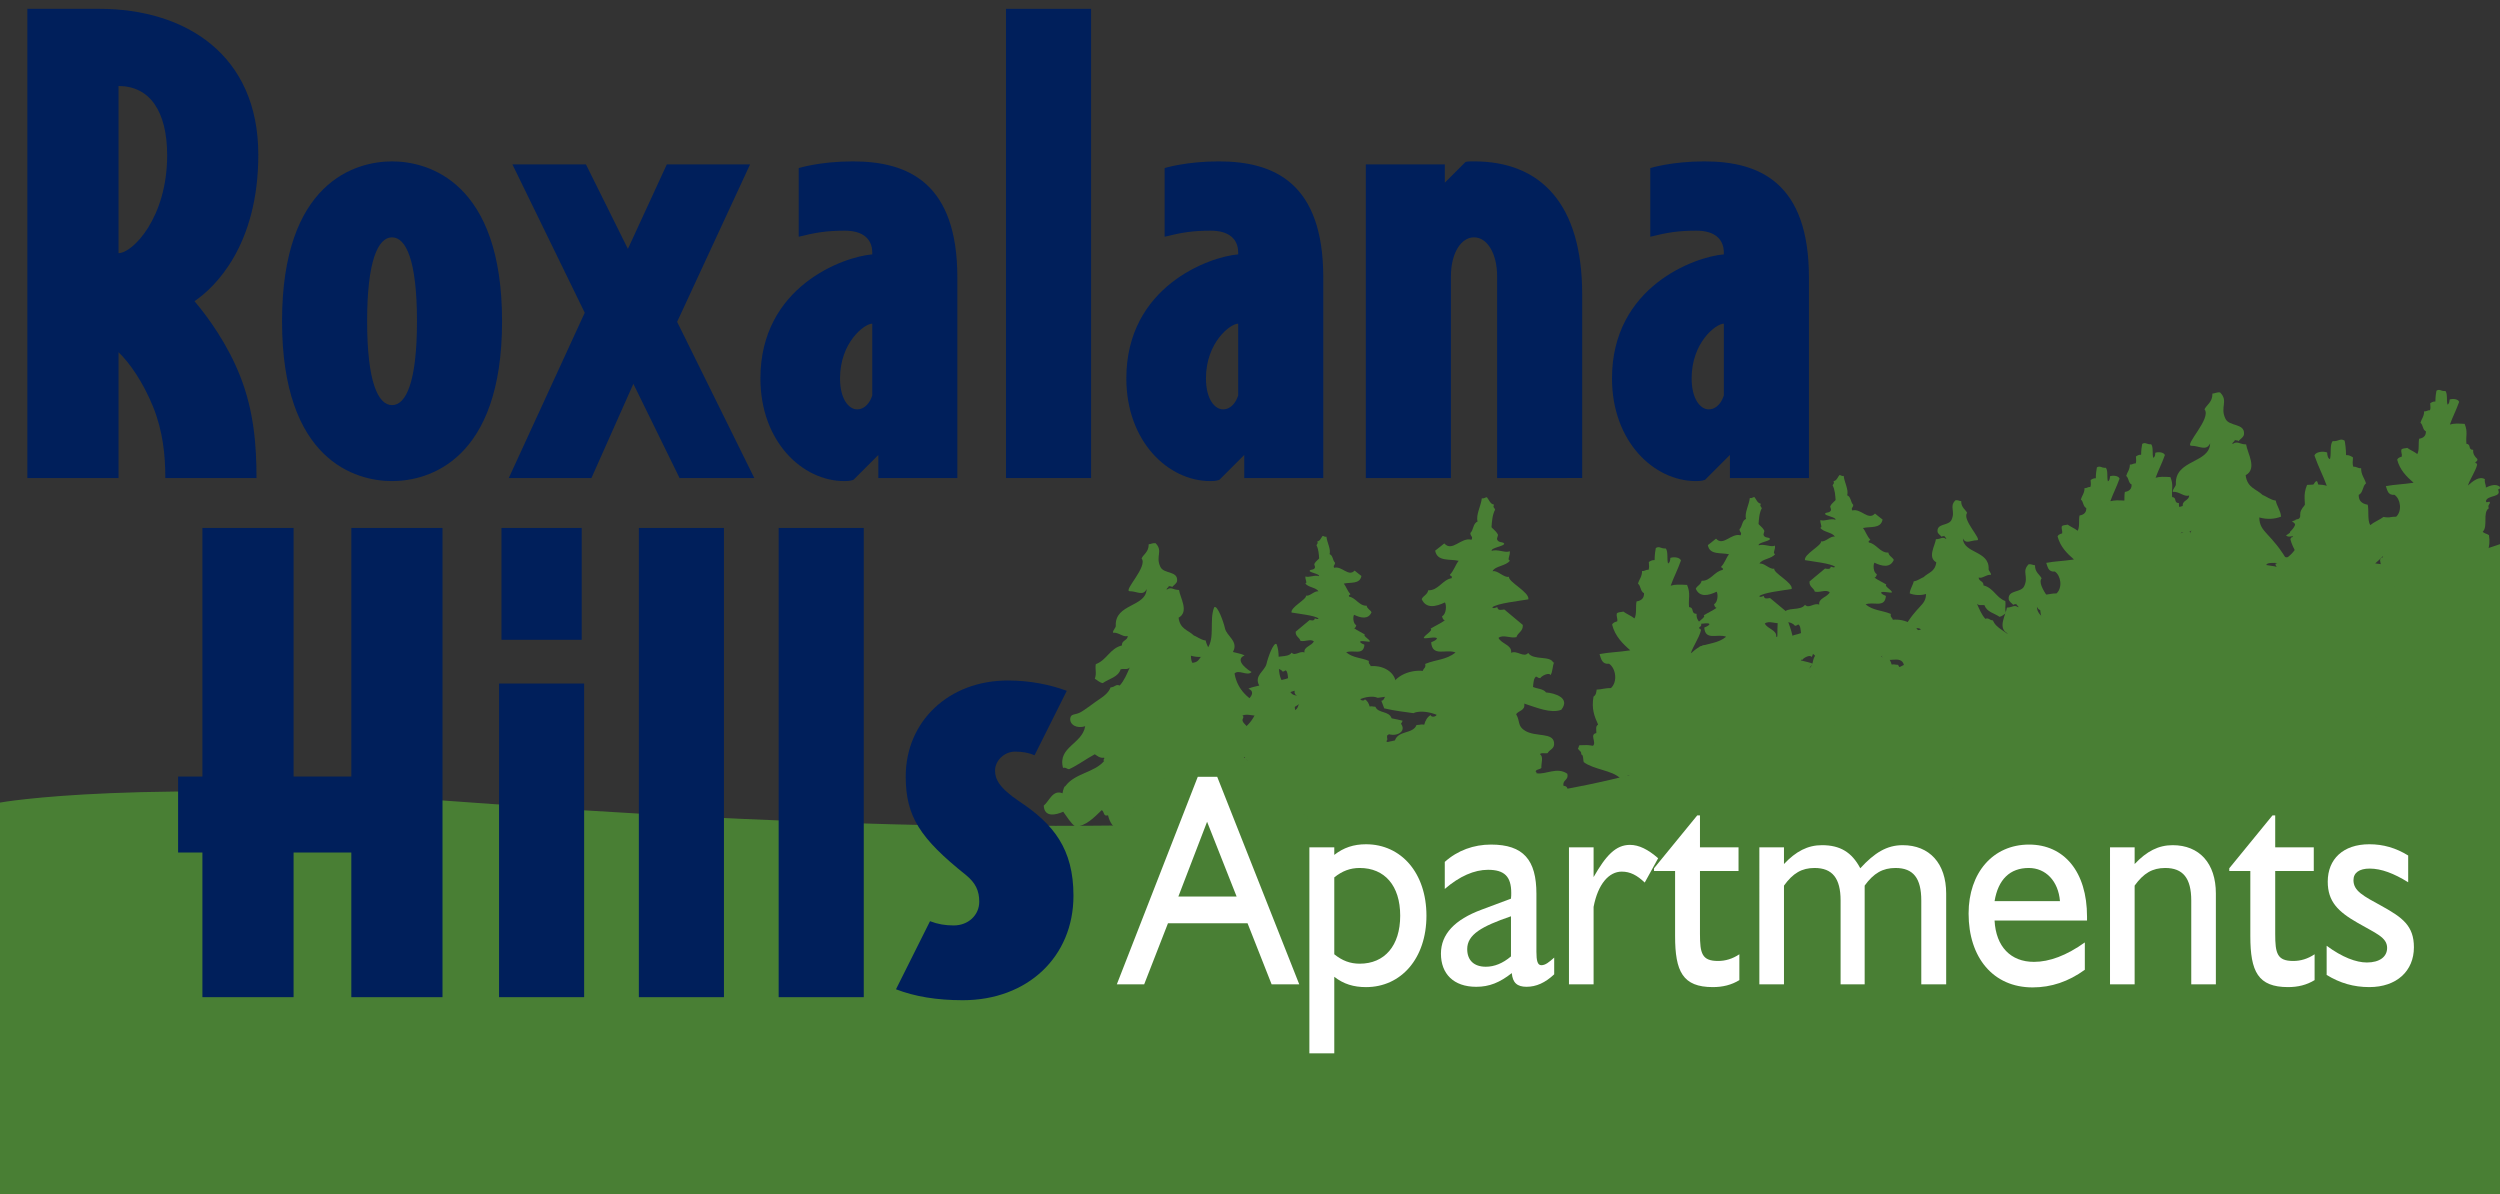 <?xml version="1.0" encoding="utf-8"?>
<!-- Generator: Adobe Illustrator 16.0.0, SVG Export Plug-In . SVG Version: 6.00 Build 0)  -->
<!DOCTYPE svg PUBLIC "-//W3C//DTD SVG 1.1//EN" "http://www.w3.org/Graphics/SVG/1.1/DTD/svg11.dtd">
<svg version="1.1" id="Layer_1" xmlns="http://www.w3.org/2000/svg" xmlns:xlink="http://www.w3.org/1999/xlink" x="0px" y="0px"
	 width="331.758px" height="158.504px" viewBox="0 0 331.758 158.504" enable-background="new 0 0 331.758 158.504"
	 xml:space="preserve">
<rect x="0" y="0" width="331.758" height="158.504" fill="#333333" stroke="none"/>
<g id="trees_2">
	<path fill="#497F34" d="M314.215,75.394c0.863-0.027,0.912-0.047,1.615,0.066c0.459-0.406-0.453-1.357,0.402-1.518
		c0.014-0.439-0.14-0.799,0.211-1.012c-0.451-0.986-0.803-1.908-0.547-3.342c0.328-0.234,0.309-0.453,0.373-0.836
		c0.61-0.02,1.069-0.201,1.711-0.186c0.815-0.762,0.584-2.355-0.226-2.904c-0.883,0.08-0.942-0.602-1.146-1.152
		c1.265-0.232,2.095-0.213,3.681-0.449c-0.945-0.82-1.824-1.699-2.176-3.064c0.102-0.244,0.36-0.32,0.61-0.402
		c0.064-0.387-0.129-0.535-0.047-0.938c0.156-0.184,0.519-0.146,0.775-0.223c0.41,0.303,0.938,0.498,1.328,0.82
		c0.299-0.492,0.117-1.51,0.252-2.033c0.604-0.092,0.92-0.426,0.891-0.986c-0.445-0.189-0.361-0.865-0.721-1.135
		c0.145-0.525,0.492-0.826,0.486-1.512c0.34,0.039,0.436-0.182,0.772-0.139c0.104-0.252,0.068-0.498,0.037-0.937
		c0.19-0.117,0.375-0.244,0.688-0.229c0-0.578,0.084-1.174,0.144-1.441c0.465-0.275,0.565,0.102,1.19,0.049
		c0.31,0.395,0.117,1.256,0.271,1.799c0.219-0.088,0.26-0.367,0.281-0.67c0.426-0.15,1.133-0.068,1.266,0.307
		c-0.42,1.186-0.83,1.91-1.229,3.014c0.529-0.166,1.089-0.139,1.959-0.09c0.445,1.084,0.134,1.559,0.234,2.646
		c0.689,0.066,0.146,0.781,0.902,0.803c-0.061,0.533,0.197,0.869,0.549,1.215c0.061,0.33-0.221,0.293-0.275,0.498
		c0.074,0.1,0.205-0.012,0.246,0.266c-0.227,0.914-0.977,1.935-1.219,2.76c0.555-0.51,1.508-1.33,2.246-0.846
		c-0.061,0.619,0.168,0.65,0.127,1.111c0.557-0.252,1.311-0.568,1.875-0.094c0.018,0.223-0.045,0.363-0.268,0.33
		c0.596,1.121-1.408,0.713-1.596,1.553c0.063,0.311,0.247,0.061,0.506,0.105c0.133,0.266-0.34,0.412-0.119,0.846
		c-0.865,0.586-0.068,2.43-0.808,3.117c0.185,0.24,0.595,0.273,0.832,0.459c0.128,0.779,0.048,1.516-0.168,2.121
		c0.425,0.543,0.716,0.797,0.605,1.896c-0.47,0.084-0.615,0.518-0.56,1.17c0.519,0.881,1.637,0.316,2.168,1.107
		c-0.358,0.309,0.082,0.488-0.117,0.848c-1.334,0.27-3.278,0.051-3.637,1.471c0.146,0.479,0.414,0.338,0.566,0.788
		c-0.059,0.945-1.27,0.641-1.586,1.301c-1.066,0.523-1.996-0.08-3.07,0.131c-0.334,0.008-0.305-0.32-0.668-0.283
		c-0.211,0.594-0.094,1.135,0.285,1.373c-0.186,0.459-0.301,2.535-0.35,3.094c1.008,0.182,1.658-0.904,2.735-1.125
		c0.023,0.795-0.487,0.604-1.059,0.896c-0.402,0.207-0.988,1.07-1.509,1.258c0.287,1.816-0.393,3.113,0.341,4.566
		c-0.65,1.422-1.896,0.641-2.539-0.357c0.397-0.43,0.66-1.375,0.248-1.947c0.211,0.023,0.27-0.121,0.35-0.242
		c-0.149-1.33,0.177-3.137-0.438-3.934c-0.101-0.268,0.03-0.242,0.022-0.594c-0.539-0.504-1.512-0.789-1.379-1.674
		c0.117-0.768,0.063,0.525,1.645,1.146c0.316-0.38-0.106-2.863-0.622-3.232c-1.103,0.346-2.314,0-2.25-1.197
		c0.264-0.363,0.784,0.045,0.954-0.473c-0.016-0.068-0.082-0.088-0.077-0.172c-0.466,0.119-0.689,0.443-1.123,0.379
		c-0.972-0.957-3.144-1.016-4.354-1.926c-0.068-0.127-0.022-0.963-0.299-0.9c0.051-0.387-0.186-0.396-0.396-0.697
		C314.12,75.705,314.124,75.503,314.215,75.394z"/>
	<path fill="#497F34" d="M135.915,133.672h196.438l-0.188-50.344c-17.621,1.275-39.654,5.918-71.316,16.176
		c-33.293,10.783-124.709,10.078-124.709,10.078L135.915,133.672z"/>
	<path fill="#497F34" d="M269.148,85.579c0.86-0.027,0.912-0.047,1.614,0.065c0.457-0.405-0.452-1.356,0.4-1.519
		c0.019-0.438-0.136-0.799,0.213-1.012c-0.451-0.986-0.803-1.908-0.547-3.342c0.328-0.234,0.307-0.453,0.375-0.836
		c0.608-0.02,1.067-0.201,1.709-0.188c0.815-0.76,0.582-2.354-0.224-2.902c-0.887,0.08-0.944-0.602-1.146-1.152
		c1.265-0.234,2.095-0.213,3.681-0.449c-0.945-0.82-1.824-1.699-2.177-3.066c0.103-0.242,0.359-0.318,0.611-0.399
		c0.063-0.387-0.129-0.535-0.047-0.939c0.157-0.184,0.52-0.145,0.774-0.223c0.412,0.301,0.939,0.498,1.328,0.82
		c0.297-0.492,0.117-1.512,0.252-2.033c0.604-0.092,0.92-0.426,0.891-0.986c-0.442-0.189-0.358-0.865-0.719-1.135
		c0.144-0.525,0.492-0.826,0.486-1.512c0.336,0.039,0.436-0.182,0.77-0.141c0.105-0.25,0.068-0.496,0.039-0.936
		c0.191-0.115,0.375-0.242,0.689-0.227c0-0.578,0.088-1.174,0.145-1.441c0.463-0.275,0.564,0.1,1.189,0.049
		c0.311,0.395,0.115,1.256,0.268,1.799c0.222-0.088,0.263-0.367,0.283-0.672c0.426-0.148,1.133-0.066,1.266,0.309
		c-0.42,1.187-0.832,1.91-1.229,3.014c0.531-0.168,1.088-0.139,1.964-0.092c0.443,1.086,0.131,1.561,0.232,2.648
		c0.688,0.066,0.146,0.781,0.906,0.803c-0.066,0.533,0.194,0.869,0.545,1.215c0.061,0.33-0.219,0.293-0.275,0.498
		c0.072,0.1,0.207-0.012,0.246,0.266c-0.223,0.914-0.977,1.934-1.219,2.76c0.555-0.51,1.512-1.33,2.248-0.846
		c-0.063,0.619,0.166,0.65,0.123,1.111c0.559-0.252,1.311-0.568,1.877-0.094c0.018,0.223-0.045,0.363-0.269,0.33
		c0.595,1.121-1.407,0.713-1.596,1.553c0.065,0.312,0.25,0.062,0.508,0.105c0.131,0.266-0.342,0.412-0.119,0.846
		c-0.864,0.586-0.069,2.43-0.807,3.117c0.182,0.24,0.592,0.273,0.834,0.459c0.125,0.777,0.043,1.516-0.172,2.121
		c0.426,0.543,0.713,0.797,0.604,1.896c-0.469,0.084-0.617,0.516-0.559,1.17c0.516,0.879,1.637,0.316,2.168,1.107
		c-0.357,0.307,0.082,0.487-0.119,0.848c-1.332,0.27-3.279,0.051-3.635,1.471c0.145,0.479,0.414,0.338,0.563,0.787
		c-0.057,0.945-1.268,0.639-1.584,1.301c-1.065,0.523-1.995-0.08-3.071,0.129c-0.334,0.01-0.303-0.318-0.668-0.281
		c-0.211,0.595-0.094,1.136,0.283,1.373c-0.184,0.459-0.299,2.537-0.35,3.094c1.008,0.183,1.66-0.903,2.738-1.125
		c0.023,0.796-0.488,0.604-1.058,0.896c-0.403,0.209-0.991,1.071-1.51,1.26c0.287,1.815-0.396,3.113,0.34,4.565
		c-0.651,1.423-1.896,0.64-2.539-0.356c0.398-0.433,0.662-1.375,0.246-1.947c0.213,0.023,0.273-0.121,0.353-0.242
		c-0.15-1.33,0.174-3.137-0.438-3.934c-0.103-0.269,0.033-0.242,0.022-0.594c-0.538-0.504-1.512-0.789-1.379-1.675
		c0.115-0.769,0.066,0.522,1.646,1.146c0.317-0.379-0.108-2.862-0.625-3.233c-1.101,0.349-2.313,0-2.25-1.194
		c0.269-0.365,0.789,0.045,0.957-0.474c-0.015-0.069-0.082-0.088-0.078-0.174c-0.465,0.12-0.69,0.444-1.123,0.381
		c-0.969-0.957-3.143-1.019-4.354-1.927c-0.067-0.127-0.022-0.963-0.299-0.899c0.054-0.387-0.186-0.397-0.397-0.696
		C269.052,85.887,269.059,85.685,269.148,85.579z"/>
	<path fill="#497F34" d="M252.657,88.239c-0.375-1.447-2.377-0.064-2.937-1.056c0.205-0.769,1.045-1.636,1.998-1.024
		c0.688-0.586,1.043-1.923,1.91-2.314c0.006-0.111,0.803-0.215,1.26-0.281c-0.018-0.492-2.572,0.025-2.271-0.123
		c1.78-3.158,2.961-3.057,2.973-4.615c-0.817,0.236-1.614,0.141-2.162-0.082c0.037-0.598,0.445-1.102,0.527-1.602
		c0.467-0.027,1.057-0.484,1.299-0.543c0.636-0.627,1.539-0.697,1.697-1.977c-1.193-0.656-0.164-2.217-0.047-3.064
		c0.682-0.012,0.846-0.393,1.362-0.029c0.023-0.24-0.248-0.211-0.237-0.438c-0.058,0.117-0.326,0-0.347,0.156
		c-0.156-0.195-0.543-0.414-0.567-0.703c-0.099-1.133,1.461-0.732,1.85-1.543c0.566-1.18-0.33-1.75,0.531-2.617
		c0.344-0.045,0.481,0.102,0.762,0.117c-0.017,0.855,0.586,1.115,0.787,1.563c-0.735,0.893,2.092,3.631,1.301,3.629
		c-0.776-0.004-1.481,0.58-1.86-0.246c0.063,2.016,3.52,1.604,3.41,4.053c-0.035,0.223,0.344,0.502,0.311,0.777
		c-0.666-0.053-1.119,0.543-1.633,0.361c0.012,0.535,0.688,0.453,0.639,1.047c1.352,0.334,1.668,1.625,2.896,2.074
		c0.098,0.635-0.119,0.949,0.104,1.621c-0.301,0.147-0.5,0.404-0.869,0.477c-0.686-0.486-1.715-0.654-1.979-1.527
		c-0.4-0.117-0.736,0.096-1.015-0.211c0.313,0.721,0.611,1.453,1.111,2.002c0.479-0.176,0.451,0.152,1.012,0.211
		c0.17,0.5,0.701,0.955,1.144,1.238c0.577,0.371,1.69,1.26,2.235,1.537c0.541,0.275,1.019,0.119,1.08,0.639
		c0.084,0.689-0.703,1.187-1.651,0.871c0.311,1.979,3.063,2.291,2.452,4.609c-0.352-0.086-0.407,0.15-0.686,0.143
		c-1.02-0.479-1.855-1.125-2.83-1.645c-0.295,0.18-0.52,0.438-1.035,0.383c-0.088,0.156,0.242,0.295-0.014,0.34
		c1.057,1.303,3.271,1.355,4.313,2.813c0.088-0.053,0.246,0.379,0.31,0.777c1.082-0.434,1.455,0.861,2.074,1.362
		c-0.062,1.362-1.388,1.021-2.156,0.679c-0.431,0.569-0.781,1.223-1.344,1.649c-1.162-0.058-2.068-1.011-2.904-1.819
		c-0.313,0.104-0.137,0.737-0.705,0.567c-0.194,0.819-0.59,1.428-1.342,1.646c-0.072-0.223-0.629-0.297-1.004-0.465
		c-0.029-0.217,0.034-0.582-0.313-0.693c-0.699,0.06-0.797,0.972-0.754,1.842c0.006,0.134,0.635,3.843,0.434,4.02
		c-0.325,0.014-3.078,0.473-3.648-0.267c0.869-0.886,1.523-5.429,0.121-5.789c-0.121-0.033-1.326,2.461-1.434,2.448
		c-0.918-0.073-1.035-0.828-1.39-1.5c0.283-0.629,0.14-1.188,0.162-1.866c-0.121,0.002-0.242,0.004-0.252-0.097
		c-0.549,0.896-1.16,1.261-1.293,2.502c-0.567,0.656-1.963,0.359-2.021-0.594c-0.428-0.004-0.875-0.215-1.256-0.475
		c-0.059-0.863-0.344-1.352-0.604-1.896c-1.185-0.065-2.586,0.81-3.205-0.727c0.188-0.295,0.449-0.516,0.873-0.561
		c-0.047-0.553,0.299-0.682,0.467-1.002c-0.217-0.209-0.489-0.367-0.744-0.541c0.25-0.193,0.154-0.363,0.023-0.594
		C249.143,90.519,250.655,89.114,252.657,88.239z"/>
	<path fill="#497F34" d="M299.829,85.459c0.807,0.324,1.225-0.561,2.049-0.172c0.176-0.018,0.176-0.225,0.353-0.242
		c-0.086-0.547-0.787-0.526-0.808-1.137c0.619-0.631,1.445-1.039,2.107-1.619c0.055-0.455-0.224-0.365-0.054-0.768
		c0.842,0.266,1.424-0.66,0.64-1.082c-0.961,0.613-3.521,1.547-3.563-0.313c1.371-0.525,2.445-1.374,3.496-2.243
		c-0.047-0.275-0.275-0.172-0.33-0.27c-0.063-0.584,0.541-0.783,0.644-1.166c0.077-0.283-0.257-0.389,0.022-0.594
		c-0.643-0.229-1.008,0.078-1.873,0.008c-0.09-0.435-0.521-0.553-0.553-1.043c1.672-0.596,2.988-1.799,3.295-3.611
		c-0.479-0.484-1.447,0.35-1.889-0.172c0.117-0.021,2.066-1.275,0.777-1.832c0.373-0.188,0.858-0.252,1.293-0.373
		c-0.668-1.18,0.684-1.744,0.871-2.604c0.155-0.727,0.856-2.672,1.198-2.336c0.56,1.422-0.112,3.402,0.754,4.543
		c-0.075,0.096-0.12,0.223-0.102,0.42c0.022,0.113,0.143,0.141,0.16,0.264c1.131-0.035,0.395,1.189,2.348,0.859
		c0.047,0.879-0.526,1.084-0.994,1.406c-0.006,0.361,0.15,0.57,0.486,0.617c0.188,0.68-0.164,0.75-0.388,1.176
		c0.228,0.146,0.65,0.107,0.841,0.289c-0.162,0.297-0.132,0.807-0.384,1.006c0.363,0.295,0.927,0.4,1.427,0.568
		c0.129,0.207,0.168,0.5,0.225,0.773c0.468-0.268,1.228-0.732,1.881-0.262c0.046,0.607-0.254,0.846-0.309,1.348
		c-0.492-0.109-0.801,0.457-1.301,0.629c-0.816,0.279-1.728,0.184-2.636-0.105c-0.239,0.064-0.295,0.33-0.364,0.58
		c0.146,0.191,0.665,0.043,0.844,0.205c-0.147,0.439,0.394,0.576,0.646,0.877c0.332-0.225,1.082-0.4,0.922,0.377
		c0.643,0.09,0.836,0.594,1.239,0.9c-0.286,0.572,0.199,0.756,0.382,1.123c-0.138,0.146-0.513,0.035-0.605,0.23
		c0.086,0.42-0.209,0.424-0.281,0.67c0.711,0.42,1.414,0.664,2.26,0.941c-0.08,0.237,1.064,0.627,1.021,0.83
		c-0.111-0.005-0.918,0.311-1.031,0.305c-0.006,0.279-1.102-0.578-1.188-0.226c-1.566-0.114-1.664-0.829-3.24-0.661
		c0.002,0.211,0.15,0.27-0.016,0.426c0.557,0.223,1.44,0.483,1.229,1.154c0.533-0.056,0.772,0.157,1.183,0.219
		c0.108,0.551-0.066,1.039-0.23,1.521c0.537,0.517,1.223,0.892,1.994,1.188c-0.182,0.524,1.447,1.694,1.664,2.149
		c-0.426,0.287-2.162-0.344-2.271,0.209c-0.461,0.218-0.778-0.008-1.182-0.219c-0.259,0.047,0.071,0.188-0.017,0.34
		c-0.836-0.119-1.352-1.121-2.19-0.513c-0.142,0.343,0.01,0.591-0.121,0.845c-0.82-0.11-1.315-0.526-1.922-0.843
		c0.215,0.757-0.302,3.279-0.531,3.459c-0.867-0.129-2.521,0.23-1.973,0.123c-0.089-0.823,1.188-2.922,0.971-3.827
		c-0.731,0.397-2.351-0.572-2.496-1.192c-1.397,0.026-3.92,1.625-4.233-0.513c1.01-0.271,3.143-0.246,3.377-1.396
		c0.629,0.033,1.094-0.115,1.135-0.723c-0.1-0.125-0.318-0.141-0.414-0.27c-0.949,0.035-2.373,1.307-3.533,1.049
		C300.143,86.678,299.424,86.036,299.829,85.459z"/>
	<path fill="#497F34" d="M275.162,82.458c0.861-0.026,0.912-0.049,1.613,0.066c0.461-0.406-0.449-1.357,0.403-1.518
		c0.015-0.439-0.139-0.799,0.212-1.012c-0.451-0.987-0.804-1.909-0.548-3.343c0.328-0.234,0.308-0.451,0.373-0.838
		c0.611-0.016,1.07-0.199,1.711-0.186c0.816-0.762,0.584-2.354-0.223-2.902c-0.888,0.08-0.945-0.602-1.146-1.154
		c1.264-0.232,2.094-0.211,3.678-0.445c-0.943-0.82-1.822-1.701-2.176-3.068c0.104-0.242,0.36-0.318,0.612-0.4
		c0.064-0.387-0.129-0.535-0.047-0.938c0.156-0.186,0.521-0.146,0.774-0.225c0.412,0.303,0.94,0.496,1.33,0.818
		c0.297-0.492,0.117-1.508,0.252-2.031c0.604-0.092,0.92-0.426,0.891-0.986c-0.443-0.189-0.359-0.867-0.719-1.135
		c0.141-0.525,0.492-0.826,0.486-1.514c0.336,0.041,0.436-0.178,0.771-0.139c0.102-0.25,0.065-0.496,0.037-0.934
		c0.192-0.117,0.377-0.244,0.688-0.229c0-0.578,0.086-1.174,0.146-1.44c0.463-0.275,0.563,0.1,1.188,0.049
		c0.313,0.395,0.117,1.258,0.271,1.797c0.219-0.088,0.262-0.365,0.281-0.668c0.428-0.15,1.135-0.066,1.266,0.305
		c-0.418,1.188-0.83,1.91-1.229,3.016c0.532-0.168,1.088-0.139,1.963-0.092c0.442,1.088,0.131,1.559,0.233,2.648
		c0.687,0.068,0.146,0.783,0.902,0.803c-0.063,0.533,0.196,0.867,0.547,1.213c0.063,0.334-0.22,0.295-0.275,0.5
		c0.072,0.1,0.207-0.012,0.244,0.266c-0.223,0.914-0.975,1.934-1.217,2.76c0.555-0.51,1.51-1.33,2.248-0.846
		c-0.063,0.619,0.164,0.65,0.125,1.111c0.555-0.252,1.309-0.568,1.875-0.094c0.016,0.223-0.045,0.363-0.269,0.328
		c0.594,1.123-1.408,0.715-1.596,1.553c0.066,0.313,0.25,0.064,0.508,0.107c0.129,0.266-0.342,0.414-0.119,0.846
		c-0.864,0.588-0.067,2.43-0.807,3.117c0.18,0.24,0.59,0.271,0.832,0.459c0.127,0.777,0.045,1.516-0.172,2.121
		c0.428,0.543,0.715,0.797,0.605,1.898c-0.47,0.082-0.615,0.516-0.56,1.168c0.521,0.879,1.64,0.316,2.168,1.109
		c-0.354,0.305,0.082,0.484-0.117,0.846c-1.332,0.27-3.276,0.051-3.635,1.471c0.146,0.48,0.412,0.338,0.563,0.789
		c-0.059,0.943-1.268,0.637-1.586,1.297c-1.063,0.527-1.992-0.078-3.067,0.133c-0.334,0.008-0.304-0.32-0.67-0.283
		c-0.211,0.597-0.095,1.136,0.284,1.373c-0.184,0.459-0.297,2.533-0.348,3.095c1.006,0.183,1.658-0.906,2.736-1.125
		c0.023,0.795-0.49,0.603-1.057,0.896c-0.404,0.209-0.992,1.071-1.508,1.258c0.284,1.818-0.396,3.115,0.336,4.568
		c-0.648,1.422-1.896,0.639-2.539-0.357c0.397-0.432,0.664-1.375,0.25-1.946c0.211,0.021,0.271-0.119,0.35-0.242
		c-0.15-1.331,0.174-3.137-0.438-3.933c-0.103-0.27,0.032-0.241,0.022-0.596c-0.539-0.502-1.513-0.789-1.379-1.674
		c0.114-0.768,0.063,0.523,1.645,1.148c0.318-0.381-0.108-2.865-0.625-3.234c-1.1,0.348-2.313,0-2.251-1.197
		c0.269-0.365,0.789,0.045,0.955-0.473c-0.012-0.068-0.08-0.088-0.078-0.174c-0.463,0.121-0.688,0.445-1.121,0.381
		c-0.969-0.955-3.145-1.018-4.354-1.926c-0.068-0.127-0.023-0.963-0.299-0.9c0.051-0.387-0.187-0.398-0.398-0.695
		C275.066,82.769,275.072,82.566,275.162,82.458z"/>
	<path fill="#497F34" d="M173.788,82.286c0.315,0.047,0.631,0.145,0.688-0.228c0.199,0.034,0.345,0.181,0.51,0.021
		c-0.481-0.404-2.598-0.619-3.598-0.795c-0.139-0.716,2.017-1.735,1.933-2.25c0.485,0.141,1.145-0.689,1.633-0.545
		c-0.228-0.535-1.392-0.527-1.736-1.078c0.347-0.021-0.094-0.58,0.037-0.934c0.291,0.25,1.258-0.238,1.779-0.014
		c0.137-0.316-1.313-0.473-1.238-0.732c0.125-0.209,0.556-0.045,0.697-0.396c0.063-0.156-0.129-0.387-0.064-0.514
		c0.197-0.393,0.636-0.645,0.625-0.74c-0.036-0.479-0.071-1.215-0.354-1.717c0.08-0.256,0.248-0.195,0.104-0.508
		c0.398-0.07,0.486-0.475,0.709-0.736c0.201,0.006,0.246,0.158,0.509,0.105c0.073,0.744,0.614,1.662,0.418,2.314
		c0.465,0.172,0.395,0.836,0.721,1.137c0.004,0.363-0.299,0.334-0.113,0.676c1.029-0.293,1.908,1.26,2.709,0.365
		c0.311,0.232,0.588,0.494,0.908,0.717c-0.209,1.121-1.43,0.803-2.34,1.012c0.33,0.408,0.443,0.932,0.881,1.397
		c-0.043,0.133-0.271,0.063-0.184,0.332c0.905,0.141,1.352,1.264,2.336,1.201c0.063,0.433,0.485,0.533,0.645,0.877
		c-0.426,0.994-1.43,0.758-2.313,0.334c-0.179,0.271-0.133,1.179,0.285,1.373c-0.035,0.197-0.103,0.363-0.271,0.414
		c0.432,0.312,0.953,0.539,1.412,0.822c-0.281,0.205,0.629,0.631,0.684,0.932c-0.195,0.115-1.271-0.211-1.318,0.064
		c0.123,0.186,0.367,0.262,0.582,0.363c-0.112,1.498-1.483,0.629-2.424,1.01c0.91,0.758,1.986,0.701,3.019,1.143
		c-0.111,0.402,0.192,0.424,0.229,0.689c1.433-0.127,3.027,0.59,3.322,2.008c0.502,0.172,0.394,0.941,0.813,0.969
		c-0.094,0.256-0.194,0.502-0.289,0.754c-1.059,0.254-2.116,0.359-2.909,0.479c-0.66-0.317-1.746-0.073-2.308,0.162
		c0.082,0.229,0.576,0.265,0.597,0.024c0.342,0.201,0.528,0.549,0.643,0.963c0.351-0.069,0.343,0.023,0.765,0.031
		c0.352,0.912,1.801,0.512,2.149,1.535c0.644,0.151,1.063,0.2,1.437,0.313c0.004,0.211-0.146,0.256-0.188,0.418
		c0.728,0.998-0.51,1.705-1.588,1.383c-0.111,0.025-0.14,0.145-0.263,0.16c-0.049,0.4,0.158,0.564-0.114,0.762
		c0.194,0.158,0.397,0.266,0.748,0.455c0.403,1.994,3.707,0.926,4.313,2.813c-0.351-0.055,0.104,0.267-0.349,0.156
		c0.043,0.412,0.394-0.094,0.422,0.102c-0.147,0.355-0.53,0.468-0.785,0.48c-0.202,0.516-0.612,0.811-1.211,0.463
		c-0.34,0.305-1.11,0.244-1.625,0.188c0.072,0.752,1.123,0.603,1.136,1.407c0.112,0.004,0.229,0.011,0.34,0.015
		c0.237,0.774,1.617,1.252,2.574,1.636c1.096,0.44,2.247,0.729,2.92,1.479c-0.188,0.31,0.008,0.535,0.049,0.855
		c-1.082,0.76-1.834-0.459-3.129-0.468c-0.232,0.664-0.877,0.886-1.492,1.134c0.377,0.315,0.047,0.78,0.293,1.2
		c-1.004,0.705-2.355-0.549-3.533-1.077c-0.221,0.057-0.369,0.192-0.441,0.407c-0.625-0.134-1.283-0.233-1.414-0.821
		c-0.225,0.731-0.33,1.465-0.604,2.271c-0.395-0.021-0.641,0.369-0.852,0.052c-0.629,1.291,0.268,1.867,0.131,3.067
		c0.123,0.216,0.328,0.354,0.49,0.531c-0.066,0.523,0.024,0.688,0.379,1.121c-0.312,0.824-1.22,0.873-1.662,1.125
		c-0.513-0.283-0.605-0.334-1.351-0.309c0.22-0.389-0.731-0.779-0.903-0.803c-0.078-0.107,0.303-0.646-0.228-0.691
		c0.431-0.271,0.654-1.826-0.192-1.539c0.071-0.166,0.069-0.551,0.268-0.33c0.027-0.613-0.191-1.301-0.346-1.971
		c-0.351,0.1-0.027,0.217-0.019,0.424c-0.35-0.023-0.58,0.225-0.944,0.217c-0.318-0.086-0.474-0.326-0.658-0.535
		c-1.207,0.967-2.279-0.662-2.314-1.711c-0.48,0.248-0.734,0.74-1.393,0.795c-0.224,1.004-1.39,1.078-2.332,0.842
		c-0.359,0.183-0.871,0.556-1.113,0.127c-0.707,0.314-1.512,1.066-2.4,0.412c0.035-0.194,0-0.326-0.067-0.428
		c-0.32,0.004-0.391,0.137-0.516,0.15c-0.197-0.146-0.363-0.322-0.578-0.451c-0.689,0.398-1.195,0.559-1.891,0.436
		c-0.557-0.494,0.086-1.112-0.18-1.879c-0.523,0.316-0.898-0.09-0.992-0.723c0.291-0.334,0.662-0.086,0.939-0.047
		c0.166,0.025,0.412-0.201,0.689-0.227c0.316-0.029,0.707,0.072,0.934,0.037c0.949-0.152,1.836-0.865,2.67-0.742
		c0.737-0.621,1.696-1,2.61-1.428c-0.25-0.127-0.436-0.308-0.573-0.535c-1.277,0.233-2.479-0.076-3.563-0.313
		c0.258-1.39-1.645-1.455-0.91-2.761c0.789-0.396,1.463-0.498,2.312-0.332c0.567,0.109,0.907,0.41,1.684,0.492
		c0.527,0.056,1.166,0.261,1.691,0.238c0.369-0.016,1.26-0.473,2.055-0.258c-0.164-0.258-0.309-0.535-0.393-0.867
		c-0.646,0.334-1.127,0.404-1.964,0.176c-0.239-0.377-0.372-0.854-0.545-1.299c-0.957-0.021-1.393,0.18-2.219,0.166
		c-0.397-0.426-0.733-1.443-0.027-1.447c0.121-0.631-0.543-0.535-0.377-1.207c1.033-0.717,2.16,0.125,3.066-0.047
		c-0.011-0.1,0.024-0.149,0.092-0.166c-0.063-0.242-0.435-0.199-0.582-0.363c0.043-0.426-0.244-1.127,0.142-1.355
		c-0.082-0.197-0.531-0.056-0.763-0.115c-0.2-0.392-0.719-0.396-0.637-1.047c0.125-1.027,1.795-0.55,2.854-1.164
		c0.813-0.473,0.495-0.961,0.92-1.666c-0.254-0.367-0.929-0.344-0.81-1.053c-1.215,0.389-2.633,1.014-3.688,0.615
		c-0.94-1.176,0.638-1.66,1.521-1.725c0.262-0.365,0.871-0.355,1.297-0.543c-0.049-0.394-0.043-0.834-0.299-1.035
		c-0.162,0.031-0.221,0.174-0.433,0.152c-0.106-0.228-0.895-0.609-1.01-0.295c-0.238-0.324-0.184-0.923-0.373-1.291
		c0.072-0.015,0.078,0.034,0.082,0.088c0.271-0.806,1.98-0.218,2.508-1.006c0.453,0.512,1.076-0.285,1.703-0.02
		c-0.133-0.766,0.967-0.879,1.25-1.479c-0.487-0.371-1.137,0.075-1.783-0.07c-0.137-0.478-0.686-0.568-0.631-1.219"/>
	<path fill="#497F34" d="M161.554,98.313c0.451-1.738,2.854-0.078,3.525-1.266c-0.248-0.922-1.256-1.965-2.4-1.23
		c-0.822-0.703-1.252-2.309-2.291-2.777c-0.006-0.138-0.963-0.26-1.512-0.34c0.02-0.589,3.086,0.032,2.727-0.146
		c-2.139-3.791-3.553-3.67-3.566-5.539c0.98,0.285,1.938,0.17,2.594-0.1c-0.047-0.717-0.535-1.32-0.633-1.92
		c-0.561-0.033-1.268-0.58-1.559-0.652c-0.762-0.75-1.85-0.836-2.037-2.369c1.434-0.791,0.197-2.664,0.057-3.68
		c-0.82-0.016-1.014-0.471-1.637-0.037c-0.027-0.287,0.297-0.248,0.285-0.521c0.07,0.141,0.395,0,0.416,0.188
		c0.188-0.234,0.652-0.5,0.682-0.844c0.117-1.359-1.754-0.881-2.219-1.852c-0.68-1.418,0.395-2.104-0.637-3.141
		c-0.414-0.055-0.58,0.121-0.914,0.139c0.018,1.025-0.703,1.34-0.945,1.877c0.881,1.07-2.51,4.357-1.563,4.352
		c0.937-0.004,1.781,0.699,2.236-0.293c-0.076,2.419-4.225,1.927-4.096,4.863c0.043,0.266-0.41,0.602-0.369,0.934
		c0.797-0.065,1.342,0.65,1.957,0.435c-0.014,0.64-0.828,0.543-0.769,1.256c-1.621,0.399-2.002,1.946-3.473,2.487
		c-0.117,0.761,0.143,1.14-0.127,1.945c0.361,0.178,0.6,0.486,1.045,0.572c0.82-0.586,2.059-0.787,2.377-1.832
		c0.48-0.143,0.883,0.115,1.217-0.254c-0.377,0.863-0.734,1.744-1.334,2.402c-0.574-0.211-0.541,0.184-1.217,0.254
		c-0.201,0.598-0.838,1.145-1.369,1.484c-0.695,0.446-2.029,1.512-2.684,1.846c-0.648,0.33-1.221,0.143-1.295,0.766
		c-0.102,0.828,0.844,1.424,1.98,1.045c-0.371,2.375-3.676,2.75-2.941,5.533c0.422-0.104,0.488,0.178,0.822,0.17
		c1.223-0.574,2.225-1.352,3.395-1.975c0.355,0.217,0.625,0.527,1.244,0.459c0.105,0.188-0.293,0.354,0.016,0.41
		c-1.268,1.563-3.926,1.627-5.176,3.375c-0.105-0.064-0.295,0.453-0.371,0.932c-1.297-0.521-1.744,1.035-2.486,1.635
		c0.072,1.635,1.662,1.227,2.584,0.813c0.517,0.685,0.938,1.47,1.613,1.98c1.396-0.07,2.484-1.211,3.486-2.184
		c0.377,0.121,0.164,0.887,0.846,0.68c0.236,0.984,0.709,1.715,1.611,1.979c0.086-0.268,0.752-0.356,1.203-0.561
		c0.037-0.258-0.041-0.697,0.375-0.832c0.84,0.072,0.957,1.168,0.906,2.213c-0.008,0.158-0.764,4.607-0.521,4.82
		c0.391,0.014,3.693,0.566,4.379-0.318c-1.043-1.063-1.828-6.516-0.146-6.949c0.146-0.039,1.592,2.953,1.723,2.941
		c1.102-0.09,1.24-0.996,1.664-1.803c-0.34-0.752-0.168-1.426-0.193-2.24c0.146,0.004,0.289,0.006,0.303-0.113
		c0.658,1.074,1.394,1.51,1.549,3c0.682,0.787,2.357,0.434,2.424-0.709c0.514-0.006,1.051-0.26,1.51-0.572
		c0.07-1.032,0.412-1.621,0.727-2.274c1.418-0.08,3.102,0.972,3.845-0.871c-0.229-0.354-0.541-0.62-1.049-0.672
		c0.056-0.662-0.356-0.817-0.559-1.203c0.26-0.25,0.588-0.438,0.893-0.647c-0.301-0.232-0.186-0.437-0.028-0.713
		C165.772,101.047,163.958,99.359,161.554,98.313z"/>
	<path fill="#497F34" d="M169.482,108.04c-1.393,0.311-3.1-1.215-4.237-1.26c-0.115,0.157-0.379,0.174-0.498,0.325
		c0.049,0.729,0.605,0.903,1.363,0.864c0.279,1.38,2.84,1.354,4.051,1.677c-0.379,2.563-3.404,0.646-5.082,0.612
		c-0.174,0.746-2.115,1.91-2.996,1.435c-0.258,1.087,1.271,3.604,1.168,4.593c0.656,0.129-1.328-0.302-2.367-0.146
		c-0.279-0.213-0.896-3.246-0.639-4.15c-0.727,0.375-1.322,0.873-2.309,1.012c-0.156-0.307,0.025-0.604-0.143-1.018
		c-1.008-0.729-1.629,0.473-2.631,0.617c-0.105-0.186,0.291-0.354-0.018-0.408c-0.484,0.254-0.867,0.523-1.418,0.264
		c-0.129-0.666-2.215,0.094-2.725-0.252c0.262-0.547,2.215-1.949,1.998-2.58c0.926-0.354,1.746-0.809,2.393-1.424
		c-0.199-0.582-0.408-1.166-0.277-1.828c0.49-0.072,0.779-0.328,1.42-0.262c-0.256-0.803,0.809-1.119,1.477-1.387
		c-0.199-0.188-0.022-0.256-0.021-0.51c-1.889-0.201-2.008,0.658-3.889,0.795c-0.102-0.424-1.416,0.605-1.422,0.27
		c-0.137,0.006-1.104-0.369-1.24-0.363c-0.051-0.246,1.322-0.713,1.229-0.998c1.016-0.336,1.855-0.627,2.711-1.131
		c-0.086-0.295-0.441-0.301-0.34-0.803c-0.109-0.234-0.561-0.102-0.725-0.277c0.217-0.438,0.803-0.662,0.455-1.346
		c0.488-0.371,0.717-0.977,1.488-1.082c-0.189-0.936,0.709-0.723,1.107-0.453c0.303-0.359,0.951-0.523,0.775-1.051
		c0.213-0.197,0.834-0.016,1.01-0.246c-0.082-0.301-0.148-0.619-0.436-0.699c-1.092,0.352-2.184,0.465-3.162,0.129
		c-0.6-0.205-0.971-0.887-1.563-0.754c-0.064-0.604-0.424-0.891-0.371-1.619c0.787-0.566,1.699-0.006,2.26,0.315
		c0.066-0.332,0.111-0.683,0.27-0.931c0.598-0.2,1.275-0.327,1.709-0.682c-0.303-0.24-0.264-0.85-0.457-1.207
		c0.225-0.219,0.734-0.174,1.006-0.348c-0.267-0.51-0.688-0.594-0.465-1.41c0.402-0.055,0.59-0.307,0.584-0.738
		c-0.559-0.391-1.25-0.633-1.193-1.688c2.346,0.396,1.461-1.076,2.818-1.033c0.02-0.146,0.162-0.178,0.193-0.313
		c0.023-0.236-0.033-0.391-0.125-0.506c1.043-1.367,0.234-3.744,0.906-5.449c0.408-0.402,1.25,1.932,1.439,2.801
		c0.225,1.031,1.848,1.711,1.047,3.125c0.52,0.145,1.104,0.225,1.549,0.449c-1.547,0.668,0.793,2.172,0.932,2.197
		c-0.529,0.627-1.689-0.377-2.264,0.205c0.365,2.176,1.945,3.621,3.953,4.336c-0.037,0.588-0.556,0.729-0.664,1.252
		c-1.037,0.084-1.478-0.287-2.248-0.012c0.336,0.246-0.063,0.373,0.029,0.715c0.121,0.459,0.85,0.696,0.77,1.396
		c-0.063,0.116-0.34-0.007-0.395,0.323c1.262,1.043,2.548,2.062,4.193,2.691c-0.049,2.232-3.121,1.109-4.273,0.375
		c-0.941,0.504-0.244,1.617,0.768,1.297c0.201,0.484-0.129,0.375-0.066,0.922c0.797,0.697,1.788,1.187,2.529,1.941
		c-0.021,0.734-0.862,0.709-0.965,1.367c0.209,0.021,0.211,0.268,0.42,0.289c0.99-0.465,1.49,0.594,2.461,0.207
		C170.825,107.163,169.962,107.934,169.482,108.04z"/>
	<path fill="#497F34" d="M237.098,81.2c0.063,0.78-0.595,0.893-0.759,1.461c-0.778,0.18-1.555-0.359-2.143,0.086
		c0.342,0.725,1.659,0.858,1.502,1.778c0.752-0.321,1.5,0.636,2.045,0.021c0.631,0.947,2.686,0.24,3.01,1.205
		c0.004-0.062,0.01-0.121,0.101-0.105c-0.23,0.445-0.162,1.16-0.449,1.551c-0.139-0.379-1.082,0.082-1.211,0.355
		c-0.254,0.025-0.322-0.148-0.521-0.184c-0.305,0.241-0.301,0.77-0.358,1.239c0.512,0.228,1.244,0.213,1.559,0.651
		c1.059,0.078,2.953,0.658,1.82,2.072c-1.265,0.476-2.967-0.274-4.422-0.742c0.143,0.853-0.668,0.824-0.972,1.267
		c0.511,0.845,0.127,1.433,1.103,1.998c1.271,0.737,3.274,0.166,3.428,1.394c0.098,0.781-0.525,0.789-0.766,1.256
		c-0.275,0.074-0.814-0.096-0.914,0.142c0.461,0.272,0.117,1.114,0.168,1.627c-0.176,0.196-0.621,0.146-0.699,0.437
		c0.082,0.02,0.125,0.082,0.113,0.199c1.088,0.207,2.438-0.806,3.678,0.059c0.201,0.805-0.598,0.691-0.453,1.445
		c0.85,0.008,0.447,1.227-0.033,1.737c-0.988,0.017-1.514-0.228-2.662-0.196c-0.205,0.528-0.363,1.104-0.652,1.557
		c-1.002,0.273-1.584,0.189-2.356-0.211c-0.101,0.398-0.271,0.73-0.469,1.039c0.95-0.258,2.022,0.293,2.463,0.312
		c0.631,0.024,1.397-0.222,2.033-0.287c0.93-0.096,1.336-0.457,2.018-0.59c1.019-0.198,1.826-0.078,2.775,0.397
		c0.879,1.566-1.402,1.646-1.095,3.313c-1.301,0.283-2.744,0.655-4.272,0.377c-0.168,0.271-0.394,0.49-0.688,0.64
		c1.096,0.516,2.248,0.971,3.131,1.713c1.004-0.146,2.065,0.711,3.203,0.893c0.272,0.043,0.741-0.08,1.121-0.045
		c0.336,0.031,0.631,0.303,0.829,0.273c0.33-0.049,0.775-0.349,1.125,0.057c-0.11,0.758-0.561,1.246-1.19,0.865
		c-0.316,0.92,0.455,1.66-0.215,2.256c-0.832,0.148-1.441-0.045-2.269-0.521c-0.26,0.154-0.457,0.365-0.694,0.539
		c-0.146-0.016-0.234-0.176-0.619-0.182c-0.08,0.125-0.123,0.281-0.08,0.516c-1.066,0.785-2.031-0.121-2.879-0.496
		c-0.293,0.514-0.906,0.064-1.336-0.152c-1.136,0.283-2.533,0.195-2.8-1.01c-0.79-0.063-1.096-0.656-1.674-0.955
		c-0.039,1.262-1.326,3.213-2.776,2.053c-0.224,0.252-0.406,0.541-0.789,0.646c-0.438,0.01-0.715-0.289-1.135-0.261
		c0.012-0.25,0.399-0.39-0.021-0.511c-0.184,0.806-0.447,1.632-0.414,2.367c0.236-0.268,0.234,0.195,0.322,0.396
		c-1.019-0.347-0.75,1.521-0.232,1.849c-0.635,0.051-0.18,0.7-0.273,0.828c-0.203,0.028-1.348,0.497-1.084,0.963
		c-0.893-0.031-1.004,0.03-1.619,0.373c-0.532-0.306-1.62-0.361-1.995-1.353c0.426-0.521,0.534-0.72,0.457-1.347
		c0.194-0.215,0.44-0.379,0.586-0.637c-0.162-1.441,0.914-2.133,0.159-3.684c-0.256,0.383-0.549-0.09-1.024-0.061
		c-0.326-0.972-0.453-1.851-0.721-2.729c-0.158,0.707-0.949,0.825-1.697,0.987c-0.09-0.26-0.267-0.422-0.529-0.489
		c-1.416,0.635-3.036,2.139-4.239,1.295c0.295-0.507-0.104-1.063,0.352-1.444c-0.74-0.298-1.514-0.561-1.791-1.357
		c-1.555,0.01-2.457,1.473-3.758,0.561c0.051-0.383,0.285-0.652,0.063-1.023c0.808-0.901,2.187-1.248,3.504-1.774
		c1.146-0.461,2.801-1.033,3.086-1.963c0.138-0.007,0.271-0.013,0.408-0.017c0.014-0.969,1.275-0.789,1.361-1.69
		c-0.613,0.063-1.539,0.14-1.949-0.228c-0.717,0.418-1.207,0.064-1.453-0.555c-0.303-0.016-0.762-0.148-0.94-0.574
		c0.034-0.234,0.452,0.371,0.506-0.125c-0.541,0.133,0.002-0.252-0.416-0.189c0.725-2.262,4.688-0.979,5.176-3.375
		c0.416-0.225,0.66-0.354,0.896-0.545c-0.328-0.233-0.078-0.434-0.138-0.914c-0.146-0.018-0.18-0.161-0.313-0.189
		c-1.295,0.385-2.777-0.464-1.906-1.66c-0.051-0.193-0.23-0.246-0.225-0.502c0.446-0.132,0.949-0.193,1.723-0.375
		c0.42-1.228,2.158-0.746,2.58-1.841c0.506-0.01,0.498-0.12,0.918-0.036c0.135-0.498,0.359-0.912,0.771-1.154
		c0.022,0.287,0.614,0.244,0.713-0.029c-0.67-0.287-1.976-0.578-2.767-0.195c-0.953-0.143-2.223-0.271-3.494-0.574
		c-0.112-0.303-0.233-0.6-0.344-0.904c0.502-0.034,0.373-0.959,0.976-1.164c0.354-1.702,2.27-2.563,3.987-2.407
		c0.041-0.319,0.408-0.345,0.271-0.828c1.238-0.528,2.531-0.463,3.623-1.37c-1.127-0.459-2.771,0.586-2.907-1.212
		c0.256-0.125,0.549-0.213,0.696-0.437c-0.055-0.332-1.346,0.06-1.582-0.077c0.066-0.363,1.156-0.873,0.818-1.117
		c0.553-0.343,1.18-0.616,1.695-0.987c-0.203-0.064-0.281-0.263-0.324-0.498c0.502-0.232,0.555-1.323,0.342-1.649
		c-1.059,0.51-2.264,0.795-2.772-0.397c0.188-0.414,0.694-0.535,0.772-1.053c1.18,0.074,1.713-1.271,2.803-1.439
		c0.104-0.326-0.17-0.242-0.221-0.4c0.525-0.561,0.66-1.189,1.057-1.678c-1.092-0.25-2.559,0.131-2.807-1.213
		c0.383-0.27,0.717-0.584,1.088-0.863c0.961,1.074,2.019-0.789,3.25-0.438c0.224-0.408-0.139-0.373-0.133-0.812
		c0.391-0.359,0.305-1.158,0.863-1.363c-0.238-0.785,0.414-1.887,0.5-2.777c0.316,0.061,0.369-0.119,0.609-0.127
		c0.268,0.313,0.375,0.799,0.852,0.885c-0.17,0.375,0.031,0.301,0.129,0.607c-0.342,0.604-0.383,1.486-0.43,2.061
		c-0.01,0.117,0.514,0.416,0.75,0.889c0.078,0.152-0.152,0.428-0.074,0.617c0.168,0.42,0.684,0.225,0.834,0.478
		c0.09,0.311-1.65,0.496-1.486,0.879c0.629-0.271,1.787,0.316,2.135,0.014c0.158,0.424-0.368,1.096,0.045,1.123
		c-0.413,0.66-1.811,0.648-2.082,1.291c0.587-0.174,1.378,0.822,1.957,0.654c-0.1,0.619,2.488,1.842,2.32,2.699
		c-1.199,0.211-3.738,0.469-4.315,0.957c0.196,0.191,0.373,0.016,0.608-0.025c0.07,0.445,0.449,0.328,0.83,0.271"/>
	<path fill="#497F34" d="M138.511,135.017l193.656,0.987V72.075L294.54,84.674c-17.621,1.273-39.654,5.918-71.317,16.176
		c-33.293,10.781-72.219,5.154-72.219,5.154L138.511,135.017z"/>
</g>
<g id="Layer_1_1_">
	<path fill="#497F34" d="M332.167,158.504H0v-52c0,0,18.257-3.332,62.635,0c160.5,12.056,220.279-13.91,269.531-5.529
		L332.167,158.504L332.167,158.504z"/>
	<path fill="#497F34" d="M261.607,99.167c-0.418-1.607-2.644-0.072-3.265-1.172c0.23-0.853,1.162-1.818,2.222-1.14
		c0.764-0.649,1.16-2.138,2.123-2.571c0.006-0.125,0.891-0.242,1.397-0.314c-0.019-0.545-2.854,0.029-2.522-0.137
		c1.979-3.51,3.291-3.396,3.303-5.127c-0.91,0.262-1.793,0.156-2.402-0.092c0.043-0.666,0.496-1.225,0.586-1.779
		c0.518-0.031,1.174-0.537,1.443-0.604c0.705-0.697,1.711-0.775,1.885-2.195c-1.326-0.729-0.182-2.465-0.051-3.406
		c0.758-0.014,0.939-0.434,1.516-0.032c0.023-0.267-0.277-0.229-0.266-0.483c-0.063,0.129-0.363,0-0.387,0.174
		c-0.172-0.217-0.603-0.463-0.629-0.782c-0.109-1.26,1.625-0.814,2.055-1.715c0.629-1.313-0.365-1.947,0.59-2.908
		c0.383-0.049,0.535,0.113,0.846,0.129c-0.018,0.951,0.65,1.242,0.877,1.738c-0.818,0.99,2.322,4.036,1.445,4.03
		c-0.865-0.005-1.648,0.645-2.07-0.271c0.07,2.24,3.912,1.783,3.791,4.502c-0.037,0.248,0.381,0.559,0.344,0.865
		c-0.737-0.062-1.241,0.604-1.813,0.399c0.017,0.595,0.769,0.507,0.711,1.164c1.504,0.371,1.854,1.806,3.217,2.306
		c0.109,0.703-0.131,1.053,0.117,1.803c-0.334,0.162-0.557,0.447-0.967,0.527c-0.763-0.541-1.906-0.728-2.201-1.697
		c-0.444-0.131-0.817,0.106-1.127-0.234c0.348,0.801,0.683,1.615,1.233,2.225c0.531-0.195,0.505,0.172,1.127,0.234
		c0.188,0.555,0.775,1.063,1.269,1.377c0.646,0.412,1.879,1.398,2.484,1.708c0.602,0.308,1.133,0.134,1.202,0.711
		c0.093,0.765-0.784,1.313-1.838,0.966c0.347,2.2,3.404,2.547,2.728,5.122c-0.394-0.096-0.453,0.166-0.765,0.158
		c-1.133-0.528-2.059-1.25-3.143-1.828c-0.33,0.201-0.578,0.487-1.15,0.427c-0.098,0.174,0.271,0.325-0.016,0.379
		c1.174,1.446,3.635,1.506,4.793,3.123c0.098-0.058,0.271,0.422,0.342,0.866c1.202-0.483,1.616,0.957,2.307,1.513
		c-0.068,1.514-1.541,1.135-2.397,0.754c-0.477,0.631-0.866,1.356-1.491,1.832c-1.293-0.064-2.302-1.121-3.229-2.023
		c-0.351,0.115-0.15,0.822-0.781,0.631c-0.219,0.912-0.657,1.588-1.494,1.832c-0.077-0.248-0.694-0.33-1.112-0.518
		c-0.035-0.238,0.039-0.646-0.349-0.771c-0.776,0.066-0.885,1.08-0.838,2.047c0.008,0.15,0.707,4.268,0.482,4.465
		c-0.363,0.014-3.421,0.525-4.056-0.295c0.967-0.982,1.691-6.031,0.137-6.434c-0.137-0.035-1.475,2.734-1.596,2.723
		c-1.018-0.082-1.147-0.922-1.541-1.668c0.314-0.699,0.154-1.32,0.178-2.074c-0.135,0.002-0.268,0.004-0.278-0.104
		c-0.611,0.993-1.287,1.397-1.437,2.778c-0.631,0.729-2.182,0.4-2.241-0.657c-0.478-0.007-0.974-0.24-1.399-0.529
		c-0.064-0.959-0.381-1.5-0.672-2.106c-1.314-0.074-2.873,0.897-3.561-0.805c0.211-0.33,0.5-0.576,0.971-0.625
		c-0.051-0.613,0.33-0.759,0.518-1.113c-0.242-0.232-0.545-0.406-0.828-0.601c0.277-0.217,0.172-0.403,0.027-0.661
		C257.7,101.702,259.38,100.137,261.607,99.167z"/>
	<path fill="#497F34" d="M160.876,109.452c0.898,0.358,1.359-0.623,2.277-0.191c0.193-0.02,0.195-0.248,0.391-0.268
		c-0.096-0.609-0.875-0.588-0.896-1.267c0.689-0.699,1.604-1.151,2.342-1.8c0.059-0.506-0.246-0.403-0.059-0.852
		c0.936,0.295,1.58-0.736,0.711-1.201c-1.068,0.68-3.912,1.719-3.959-0.35c1.523-0.582,2.715-1.525,3.883-2.49
		c-0.051-0.305-0.307-0.191-0.365-0.301c-0.074-0.648,0.6-0.869,0.713-1.293c0.084-0.316-0.283-0.434,0.025-0.662
		c-0.715-0.252-1.119,0.088-2.078,0.01c-0.102-0.479-0.582-0.613-0.617-1.16c1.859-0.66,3.324-1.998,3.662-4.012
		c-0.533-0.539-1.609,0.389-2.098-0.189c0.131-0.025,2.295-1.418,0.861-2.037c0.416-0.207,0.955-0.279,1.438-0.414
		c-0.745-1.311,0.76-1.938,0.967-2.893c0.174-0.808,0.955-2.969,1.334-2.597c0.621,1.58-0.127,3.781,0.838,5.048
		c-0.084,0.104-0.135,0.248-0.113,0.469c0.027,0.125,0.16,0.154,0.178,0.291c1.258-0.041,0.438,1.322,2.609,0.955
		c0.051,0.979-0.586,1.205-1.104,1.564c-0.008,0.4,0.166,0.635,0.541,0.684c0.203,0.756-0.188,0.834-0.435,1.307
		c0.252,0.162,0.728,0.121,0.935,0.32c-0.181,0.332-0.146,0.896-0.424,1.119c0.401,0.326,1.028,0.445,1.581,0.631
		c0.146,0.23,0.188,0.555,0.25,0.861c0.521-0.299,1.363-0.816,2.093-0.293c0.047,0.674-0.283,0.939-0.345,1.498
		c-0.547-0.121-0.891,0.508-1.446,0.699c-0.904,0.311-1.916,0.205-2.927-0.119c-0.268,0.072-0.327,0.367-0.403,0.646
		c0.162,0.213,0.737,0.047,0.936,0.227c-0.162,0.488,0.438,0.641,0.717,0.977c0.371-0.252,1.203-0.447,1.025,0.418
		c0.715,0.098,0.928,0.66,1.377,1c-0.318,0.635,0.221,0.842,0.422,1.246c-0.152,0.164-0.566,0.043-0.672,0.258
		c0.098,0.465-0.232,0.471-0.313,0.744c0.791,0.467,1.569,0.736,2.512,1.047c-0.09,0.265,1.184,0.697,1.135,0.924
		c-0.125-0.006-1.021,0.343-1.146,0.336c-0.008,0.313-1.223-0.641-1.317-0.25c-1.74-0.127-1.853-0.92-3.601-0.735
		c0,0.235,0.164,0.302-0.02,0.476c0.619,0.246,1.604,0.539,1.367,1.283c0.592-0.063,0.858,0.176,1.313,0.241
		c0.121,0.61-0.071,1.151-0.258,1.69c0.599,0.57,1.358,0.99,2.217,1.318c-0.2,0.584,1.605,1.885,1.851,2.391
		c-0.474,0.32-2.402-0.383-2.521,0.232c-0.512,0.24-0.865-0.01-1.314-0.244c-0.286,0.051,0.082,0.207-0.018,0.379
		c-0.926-0.135-1.502-1.246-2.434-0.572c-0.156,0.384,0.012,0.658-0.133,0.941c-0.914-0.127-1.465-0.588-2.138-0.936
		c0.238,0.836-0.336,3.645-0.594,3.842c-0.961-0.143-2.799,0.256-2.19,0.137c-0.095-0.916,1.319-3.246,1.082-4.254
		c-0.816,0.443-2.613-0.635-2.773-1.326c-1.555,0.031-4.355,1.805-4.707-0.565c1.121-0.302,3.492-0.276,3.752-1.554
		c0.701,0.037,1.217-0.125,1.262-0.799c-0.109-0.141-0.354-0.158-0.459-0.303c-1.057,0.039-2.637,1.453-3.926,1.166
		C161.226,110.803,160.427,110.088,160.876,109.452z"/>
	<path fill="#497F34" d="M209.6,98.895c0.959-0.029,1.016-0.053,1.795,0.072c0.51-0.449-0.502-1.506,0.446-1.684
		c0.017-0.49-0.153-0.89,0.234-1.125c-0.502-1.099-0.894-2.121-0.609-3.715c0.365-0.262,0.345-0.504,0.418-0.93
		c0.681-0.02,1.188-0.223,1.898-0.207c0.907-0.846,0.647-2.615-0.246-3.225c-0.984,0.088-1.052-0.67-1.273-1.283
		c1.402-0.258,2.326-0.234,4.087-0.496c-1.05-0.912-2.025-1.889-2.416-3.408c0.112-0.271,0.399-0.354,0.682-0.445
		c0.07-0.428-0.146-0.596-0.055-1.041c0.174-0.207,0.578-0.164,0.862-0.25c0.457,0.336,1.043,0.553,1.478,0.91
		c0.328-0.547,0.129-1.678,0.279-2.258c0.67-0.104,1.021-0.473,0.989-1.096c-0.496-0.211-0.401-0.963-0.801-1.26
		c0.155-0.586,0.547-0.92,0.539-1.684c0.375,0.047,0.483-0.199,0.858-0.152c0.113-0.277,0.072-0.551,0.041-1.039
		c0.213-0.131,0.416-0.271,0.769-0.254c-0.002-0.643,0.094-1.303,0.157-1.602c0.517-0.307,0.628,0.113,1.322,0.055
		c0.344,0.438,0.127,1.396,0.297,1.996c0.244-0.096,0.293-0.406,0.314-0.742c0.473-0.166,1.26-0.074,1.404,0.34
		c-0.463,1.318-0.922,2.123-1.363,3.35c0.59-0.186,1.207-0.154,2.178-0.102c0.494,1.209,0.148,1.732,0.26,2.943
		c0.767,0.074,0.162,0.867,1.006,0.892c-0.069,0.594,0.218,0.965,0.607,1.348c0.066,0.371-0.244,0.328-0.305,0.557
		c0.078,0.109,0.227-0.014,0.27,0.295c-0.246,1.014-1.084,2.148-1.354,3.066c0.617-0.566,1.68-1.48,2.498-0.941
		c-0.068,0.689,0.184,0.723,0.139,1.236c0.619-0.279,1.457-0.631,2.084-0.104c0.021,0.246-0.049,0.401-0.297,0.364
		c0.66,1.244-1.564,0.794-1.771,1.726c0.072,0.348,0.275,0.07,0.563,0.117c0.146,0.299-0.381,0.461-0.133,0.94
		c-0.963,0.651-0.076,2.698-0.896,3.463c0.202,0.269,0.655,0.304,0.926,0.511c0.141,0.864,0.049,1.684-0.189,2.357
		c0.473,0.604,0.791,0.885,0.672,2.107c-0.521,0.092-0.682,0.574-0.619,1.299c0.574,0.979,1.818,0.352,2.408,1.232
		c-0.396,0.342,0.09,0.538-0.133,0.939c-1.479,0.3-3.641,0.058-4.037,1.634c0.16,0.532,0.459,0.375,0.625,0.877
		c-0.063,1.05-1.406,0.707-1.76,1.442c-1.182,0.582-2.215-0.088-3.41,0.146c-0.373,0.011-0.338-0.354-0.744-0.313
		c-0.234,0.66-0.102,1.261,0.316,1.525c-0.203,0.508-0.332,2.814-0.387,3.436c1.118,0.203,1.844-1.006,3.043-1.248
		c0.022,0.884-0.545,0.668-1.177,0.992c-0.448,0.232-1.102,1.193-1.676,1.4c0.317,2.018-0.438,3.459,0.375,5.074
		c-0.724,1.58-2.104,0.711-2.822-0.398c0.443-0.479,0.736-1.527,0.277-2.164c0.235,0.025,0.301-0.133,0.389-0.268
		c-0.166-1.479,0.191-3.486-0.485-4.371c-0.111-0.297,0.037-0.268,0.026-0.66c-0.602-0.559-1.682-0.877-1.532-1.859
		c0.129-0.854,0.071,0.582,1.828,1.275c0.352-0.422-0.123-3.184-0.695-3.594c-1.224,0.385-2.57,0-2.5-1.33
		c0.297-0.404,0.875,0.049,1.063-0.525c-0.016-0.076-0.092-0.098-0.088-0.19c-0.516,0.133-0.766,0.491-1.246,0.422
		c-1.078-1.063-3.492-1.131-4.838-2.14c-0.074-0.143-0.025-1.069-0.332-1.002c0.059-0.43-0.207-0.44-0.441-0.772
		C209.493,99.241,209.497,99.016,209.6,98.895z"/>
	<path fill="#497F34" d="M242.186,75.446c0.352,0.051,0.7,0.16,0.766-0.252c0.219,0.037,0.383,0.199,0.566,0.023
		c-0.535-0.451-2.888-0.691-3.996-0.885c-0.154-0.795,2.237-1.928,2.146-2.502c0.539,0.156,1.271-0.766,1.813-0.604
		c-0.252-0.596-1.545-0.586-1.93-1.197c0.383-0.025-0.104-0.646,0.043-1.039c0.32,0.279,1.396-0.266,1.975-0.014
		c0.15-0.352-1.459-0.525-1.375-0.814c0.14-0.232,0.615-0.051,0.773-0.439c0.072-0.176-0.143-0.432-0.072-0.572
		c0.222-0.436,0.705-0.715,0.695-0.822c-0.043-0.531-0.08-1.348-0.395-1.908c0.088-0.283,0.272-0.215,0.117-0.563
		c0.44-0.078,0.543-0.527,0.789-0.818c0.223,0.006,0.271,0.174,0.563,0.117c0.082,0.824,0.684,1.846,0.465,2.572
		c0.516,0.189,0.438,0.93,0.801,1.262c0.004,0.406-0.33,0.371-0.125,0.75c1.142-0.326,2.119,1.402,3.01,0.406
		c0.343,0.258,0.654,0.549,1.009,0.797c-0.232,1.246-1.589,0.893-2.601,1.125c0.367,0.451,0.49,1.035,0.979,1.553
		c-0.047,0.146-0.302,0.068-0.205,0.369c1.008,0.156,1.504,1.404,2.596,1.336c0.072,0.479,0.541,0.59,0.718,0.973
		c-0.474,1.105-1.591,0.844-2.568,0.371c-0.197,0.301-0.148,1.309,0.318,1.525c-0.043,0.219-0.115,0.402-0.306,0.461
		c0.479,0.344,1.062,0.598,1.572,0.914c-0.314,0.227,0.694,0.699,0.758,1.035c-0.217,0.127-1.414-0.234-1.465,0.07
		c0.137,0.209,0.407,0.291,0.646,0.406c-0.125,1.665-1.649,0.698-2.695,1.122c1.013,0.84,2.21,0.778,3.355,1.27
		c-0.125,0.447,0.213,0.469,0.252,0.766c1.592-0.143,3.365,0.654,3.693,2.23c0.557,0.189,0.438,1.045,0.902,1.076
		c-0.103,0.285-0.213,0.559-0.316,0.84c-1.18,0.279-2.355,0.398-3.238,0.529c-0.732-0.354-1.938-0.084-2.561,0.182
		c0.092,0.254,0.639,0.293,0.66,0.027c0.381,0.223,0.59,0.608,0.713,1.067c0.391-0.075,0.383,0.024,0.852,0.033
		c0.391,1.017,2.002,0.569,2.391,1.704c0.716,0.171,1.181,0.229,1.595,0.349c0.004,0.235-0.16,0.287-0.209,0.466
		c0.807,1.11-0.564,1.895-1.765,1.537c-0.125,0.028-0.156,0.159-0.291,0.176c-0.057,0.444,0.176,0.631-0.127,0.848
		c0.215,0.178,0.443,0.297,0.83,0.506c0.449,2.217,4.119,1.029,4.791,3.125c-0.389-0.061,0.113,0.295-0.385,0.174
		c0.049,0.457,0.436-0.104,0.469,0.113c-0.168,0.395-0.592,0.52-0.873,0.531c-0.227,0.574-0.682,0.902-1.346,0.516
		c-0.379,0.338-1.236,0.27-1.807,0.211c0.082,0.834,1.25,0.668,1.262,1.563c0.127,0.006,0.252,0.01,0.379,0.017
		c0.264,0.86,1.797,1.394,2.859,1.817c1.218,0.488,2.496,0.81,3.242,1.644c-0.207,0.345,0.013,0.597,0.06,0.948
		c-1.205,0.845-2.042-0.51-3.481-0.52c-0.258,0.738-0.973,0.982-1.658,1.258c0.421,0.354,0.054,0.869,0.324,1.336
		c-1.11,0.783-2.615-0.608-3.924-1.197c-0.246,0.063-0.41,0.214-0.492,0.453c-0.69-0.147-1.424-0.262-1.569-0.914
		c-0.246,0.814-0.365,1.627-0.669,2.525c-0.438-0.025-0.713,0.41-0.948,0.057c-0.695,1.437,0.299,2.076,0.147,3.412
		c0.135,0.236,0.363,0.392,0.543,0.588c-0.071,0.58,0.027,0.765,0.422,1.248c-0.346,0.914-1.354,0.968-1.848,1.248
		c-0.568-0.313-0.672-0.371-1.498-0.344c0.24-0.432-0.815-0.865-1.006-0.893c-0.086-0.117,0.336-0.717-0.252-0.766
		c0.479-0.303,0.727-2.031-0.215-1.711c0.08-0.185,0.08-0.613,0.299-0.367c0.029-0.682-0.215-1.445-0.385-2.191
		c-0.389,0.113-0.029,0.242-0.02,0.475c-0.39-0.029-0.646,0.248-1.052,0.24c-0.354-0.098-0.524-0.363-0.731-0.598
		c-1.342,1.074-2.531-0.732-2.57-1.898c-0.533,0.275-0.816,0.822-1.551,0.881c-0.244,1.117-1.539,1.199-2.59,0.938
		c-0.398,0.198-0.965,0.614-1.234,0.14c-0.785,0.348-1.682,1.186-2.668,0.461c0.039-0.22,0-0.363-0.074-0.478
		c-0.357,0.004-0.438,0.151-0.574,0.166c-0.219-0.162-0.404-0.354-0.643-0.498c-0.764,0.44-1.328,0.619-2.1,0.481
		c-0.619-0.549,0.094-1.235-0.199-2.09c-0.582,0.354-1-0.098-1.104-0.799c0.322-0.375,0.736-0.098,1.043-0.053
		c0.185,0.025,0.459-0.225,0.769-0.254c0.35-0.033,0.785,0.082,1.039,0.043c1.053-0.17,2.035-0.961,2.965-0.826
		c0.82-0.689,1.885-1.111,2.898-1.586c-0.273-0.141-0.482-0.342-0.638-0.594c-1.418,0.26-2.752-0.086-3.957-0.35
		c0.285-1.541-1.828-1.615-1.012-3.066c0.877-0.441,1.625-0.553,2.567-0.369c0.631,0.123,1.006,0.457,1.869,0.547
		c0.586,0.063,1.297,0.289,1.881,0.266c0.408-0.016,1.398-0.525,2.281-0.285c-0.182-0.287-0.342-0.596-0.434-0.965
		c-0.717,0.371-1.254,0.449-2.187,0.197c-0.266-0.42-0.411-0.953-0.602-1.443c-1.064-0.025-1.55,0.196-2.47,0.184
		c-0.442-0.475-0.813-1.604-0.026-1.609c0.135-0.699-0.604-0.595-0.42-1.341c1.147-0.799,2.399,0.14,3.407-0.054
		c-0.012-0.108,0.027-0.166,0.103-0.186c-0.071-0.268-0.483-0.221-0.646-0.402c0.047-0.475-0.271-1.252,0.156-1.508
		c-0.093-0.219-0.593-0.061-0.849-0.129c-0.224-0.434-0.799-0.438-0.709-1.164c0.142-1.137,1.996-0.606,3.174-1.289
		c0.902-0.524,0.552-1.067,1.021-1.852c-0.279-0.408-1.029-0.383-0.898-1.172c-1.348,0.434-2.922,1.127-4.094,0.688
		c-1.049-1.309,0.705-1.846,1.684-1.918c0.291-0.406,0.971-0.395,1.443-0.604c-0.053-0.435-0.049-0.927-0.332-1.147
		c-0.18,0.035-0.246,0.194-0.48,0.172c-0.119-0.254-0.992-0.681-1.121-0.33c-0.266-0.361-0.203-1.025-0.414-1.437
		c0.08-0.015,0.088,0.041,0.091,0.101c0.301-0.896,2.202-0.24,2.788-1.119c0.505,0.57,1.195-0.316,1.892-0.018
		c-0.146-0.855,1.074-0.978,1.392-1.647c-0.543-0.414-1.263,0.084-1.982-0.08c-0.15-0.527-0.762-0.629-0.701-1.352"/>
	<path fill="#497F34" d="M303.729,81.217c0.5-1.929,3.172-0.086,3.916-1.405c-0.274-1.023-1.395-2.18-2.666-1.367
		c-0.914-0.781-1.391-2.564-2.545-3.084c-0.008-0.15-1.069-0.291-1.68-0.377c0.021-0.654,3.428,0.035,3.029-0.164
		c-2.377-4.211-3.947-4.076-3.965-6.154c1.092,0.316,2.153,0.189,2.885-0.109c-0.053-0.799-0.596-1.469-0.705-2.135
		c-0.621-0.037-1.408-0.645-1.73-0.725c-0.848-0.834-2.055-0.928-2.262-2.633c1.592-0.877,0.217-2.959,0.061-4.088
		c-0.909-0.016-1.127-0.523-1.817-0.041c-0.031-0.318,0.332-0.275,0.317-0.58c0.076,0.154,0.437,0,0.464,0.209
		c0.207-0.264,0.723-0.555,0.756-0.938c0.129-1.512-1.947-0.979-2.465-2.059c-0.757-1.574,0.438-2.334-0.709-3.49
		c-0.459-0.059-0.644,0.137-1.017,0.154c0.021,1.143-0.779,1.49-1.051,2.086c0.98,1.189-2.789,4.842-1.734,4.838
		c1.037-0.006,1.978,0.772,2.484-0.328c-0.084,2.689-4.695,2.141-4.549,5.402c0.045,0.299-0.457,0.67-0.414,1.039
		c0.887-0.072,1.492,0.723,2.178,0.48c-0.016,0.713-0.92,0.605-0.854,1.396c-1.803,0.445-2.225,2.166-3.859,2.766
		c-0.131,0.846,0.158,1.264-0.141,2.162c0.4,0.195,0.668,0.537,1.16,0.635c0.914-0.65,2.287-0.873,2.643-2.037
		c0.533-0.156,0.98,0.129,1.352-0.281c-0.42,0.961-0.815,1.938-1.483,2.672c-0.638-0.236-0.601,0.201-1.351,0.281
		c-0.225,0.662-0.932,1.271-1.521,1.648c-0.772,0.496-2.254,1.68-2.979,2.049c-0.724,0.369-1.359,0.16-1.441,0.854
		c-0.113,0.918,0.938,1.58,2.203,1.16c-0.414,2.637-4.088,3.055-3.272,6.147c0.472-0.115,0.544,0.198,0.917,0.188
		c1.359-0.638,2.473-1.5,3.77-2.192c0.396,0.239,0.695,0.586,1.384,0.51c0.116,0.207-0.324,0.395,0.018,0.455
		c-1.407,1.735-4.36,1.807-5.75,3.748c-0.12-0.068-0.327,0.506-0.413,1.039c-1.44-0.58-1.938,1.149-2.766,1.813
		c0.082,1.82,1.85,1.365,2.875,0.908c0.573,0.756,1.042,1.629,1.792,2.197c1.553-0.076,2.76-1.348,3.875-2.426
		c0.42,0.137,0.183,0.984,0.938,0.756c0.264,1.096,0.789,1.905,1.791,2.198c0.096-0.297,0.836-0.396,1.338-0.621
		c0.039-0.288-0.047-0.776,0.416-0.926c0.934,0.079,1.063,1.297,1.006,2.458c-0.008,0.178-0.848,5.121-0.578,5.357
		c0.434,0.016,4.104,0.631,4.865-0.354c-1.16-1.181-2.029-7.239-0.164-7.724c0.164-0.041,1.77,3.281,1.916,3.271
		c1.223-0.101,1.377-1.108,1.848-2.004c-0.377-0.834-0.186-1.583-0.213-2.487c0.16,0.002,0.32,0.006,0.336-0.127
		c0.73,1.191,1.545,1.678,1.723,3.334c0.756,0.875,2.617,0.48,2.691-0.789c0.57-0.006,1.166-0.289,1.678-0.635
		c0.076-1.15,0.457-1.801,0.805-2.529c1.578-0.09,3.447,1.078,4.273-0.967c-0.254-0.395-0.6-0.689-1.164-0.746
		c0.061-0.738-0.396-0.912-0.621-1.338c0.289-0.279,0.654-0.488,0.99-0.721c-0.332-0.26-0.203-0.484-0.029-0.795
		C308.417,84.258,306.4,82.383,303.729,81.217z"/>
	<path fill="#497F34" d="M245.501,111.547c-1.547,0.344-3.442-1.354-4.709-1.4c-0.127,0.174-0.42,0.193-0.553,0.361
		c0.055,0.809,0.674,1.006,1.514,0.961c0.312,1.531,3.156,1.502,4.502,1.863c-0.422,2.846-3.782,0.717-5.647,0.68
		c-0.193,0.828-2.351,2.123-3.328,1.592c-0.285,1.209,1.412,4.006,1.297,5.104c0.73,0.146-1.475-0.336-2.629-0.164
		c-0.309-0.237-0.996-3.604-0.709-4.61c-0.807,0.42-1.471,0.974-2.564,1.123c-0.176-0.341,0.027-0.669-0.16-1.128
		c-1.119-0.811-1.809,0.521-2.922,0.688c-0.117-0.207,0.322-0.394-0.02-0.455c-0.539,0.278-0.965,0.58-1.578,0.291
		c-0.145-0.738-2.457,0.104-3.027-0.279c0.293-0.605,2.461-2.166,2.221-2.865c1.029-0.396,1.941-0.898,2.66-1.582
		c-0.221-0.646-0.455-1.297-0.311-2.031c0.547-0.078,0.867-0.365,1.578-0.289c-0.281-0.895,0.898-1.246,1.641-1.543
		c-0.221-0.207-0.023-0.285-0.023-0.566c-2.098-0.223-2.231,0.73-4.317,0.883c-0.115-0.469-1.574,0.673-1.584,0.302
		c-0.149,0.004-1.226-0.41-1.375-0.405c-0.06-0.271,1.469-0.789,1.363-1.105c1.129-0.373,2.063-0.699,3.014-1.258
		c-0.099-0.328-0.492-0.334-0.377-0.894c-0.123-0.26-0.623-0.11-0.808-0.308c0.242-0.489,0.892-0.737,0.509-1.495
		c0.541-0.412,0.795-1.084,1.653-1.203c-0.213-1.039,0.785-0.804,1.229-0.502c0.334-0.399,1.058-0.584,0.858-1.17
		c0.236-0.218,0.929-0.017,1.125-0.272c-0.092-0.334-0.166-0.689-0.485-0.773c-1.213,0.387-2.424,0.514-3.513,0.141
		c-0.668-0.229-1.077-0.984-1.735-0.838c-0.072-0.67-0.471-0.988-0.414-1.799c0.875-0.629,1.89-0.006,2.513,0.352
		c0.073-0.367,0.125-0.758,0.299-1.031c0.666-0.223,1.418-0.365,1.897-0.758c-0.334-0.27-0.293-0.945-0.508-1.342
		c0.25-0.242,0.817-0.191,1.119-0.385c-0.296-0.568-0.765-0.664-0.519-1.57c0.447-0.059,0.656-0.34,0.648-0.82
		c-0.619-0.43-1.387-0.703-1.322-1.875c2.604,0.438,1.619-1.194,3.131-1.147c0.021-0.162,0.178-0.198,0.213-0.349
		c0.025-0.266-0.037-0.436-0.137-0.563c1.156-1.52,0.26-4.16,1.004-6.057c0.455-0.447,1.393,2.146,1.602,3.115
		c0.248,1.145,2.054,1.896,1.162,3.469c0.578,0.164,1.226,0.25,1.724,0.5c-1.72,0.742,0.879,2.414,1.035,2.441
		c-0.589,0.694-1.88-0.418-2.519,0.229c0.406,2.416,2.164,4.021,4.394,4.816c-0.039,0.652-0.615,0.813-0.738,1.392
		c-1.149,0.094-1.64-0.315-2.496-0.013c0.371,0.273-0.069,0.416,0.031,0.793c0.137,0.51,0.942,0.775,0.856,1.556
		c-0.071,0.129-0.377-0.009-0.438,0.356c1.401,1.16,2.832,2.293,4.66,2.99c-0.058,2.48-3.47,1.234-4.75,0.418
		c-1.046,0.561-0.271,1.797,0.852,1.441c0.228,0.537-0.143,0.416-0.071,1.023c0.887,0.774,1.985,1.317,2.811,2.157
		c-0.023,0.813-0.961,0.787-1.072,1.521c0.232,0.023,0.234,0.297,0.467,0.32c1.101-0.519,1.656,0.662,2.732,0.229
		C246.993,110.57,246.032,111.428,245.501,111.547z"/>
	<path fill="#497F34" d="M323.549,90.428c-0.281,0.398-0.598,0.414-0.531,0.931c-0.364-0.084-0.305,1.031-0.397,1.201
		c-1.613,1.209-4.511,1.292-5.804,2.569c-0.575,0.084-0.877-0.348-1.498-0.51c0.009,0.114-0.086,0.139-0.104,0.231
		c0.225,0.69,0.92,0.144,1.275,0.629c0.082,1.599-1.535,2.06-3,1.599c-0.688,0.489-1.256,3.805-0.832,4.311
		c2.104-0.83,2.039-2.553,2.191-1.529c0.176,1.178-1.117,1.561-1.841,2.23c-0.012,0.473,0.168,0.436,0.033,0.793
		c-0.815,1.061-0.385,3.473-0.584,5.244c0.104,0.162,0.185,0.354,0.467,0.322c-0.553,0.764-0.198,2.022,0.332,2.598
		c-0.858,1.33-2.52,2.373-3.387,0.477c0.979-1.938,0.067-3.668,0.451-6.09c-0.689-0.25-1.474-1.4-2.013-1.68
		c-0.756-0.389-1.44-0.131-1.41-1.191c1.439,0.293,2.31,1.742,3.65,1.5c-0.064-0.746-0.219-3.514-0.463-4.125
		c0.504-0.316,0.66-1.039,0.379-1.83c-0.488-0.051-0.447,0.387-0.893,0.377c-1.435-0.281-2.674,0.523-4.092-0.176
		c-0.427-0.883-2.039-0.473-2.113-1.732c0.201-0.602,0.559-0.412,0.752-1.051c-0.477-1.893-3.07-1.602-4.846-1.961
		c-0.271-0.482,0.315-0.721-0.16-1.129c0.709-1.057,2.201-0.307,2.891-1.479c0.078-0.869-0.117-1.447-0.742-1.56
		c-0.146-1.467,0.238-1.806,0.807-2.528c-0.286-0.808-0.396-1.791-0.229-2.828c0.322-0.248,0.867-0.291,1.111-0.613
		c-0.984-0.916,0.078-3.373-1.076-4.154c0.297-0.576-0.332-0.773-0.158-1.129c0.342-0.059,0.588,0.273,0.674-0.141
		c-0.248-1.119-2.918-0.576-2.125-2.07c-0.299,0.047-0.379-0.143-0.358-0.441c0.756-0.631,1.762-0.211,2.504,0.127
		c-0.056-0.615,0.248-0.656,0.166-1.48c0.981-0.648,2.256,0.447,2.996,1.127c-0.322-1.102-1.326-2.463-1.623-3.68
		c0.051-0.371,0.229-0.223,0.325-0.354c-0.073-0.275-0.446-0.225-0.366-0.666c0.467-0.461,0.813-0.91,0.729-1.619
		c1.013-0.029,0.287-0.979,1.205-1.07c0.136-1.451-0.278-2.08,0.312-3.529c1.168-0.063,1.908-0.104,2.617,0.121
		c-0.533-1.473-1.082-2.438-1.638-4.021c0.175-0.496,1.117-0.607,1.687-0.406c0.026,0.402,0.084,0.775,0.377,0.893
		c0.203-0.723-0.06-1.871,0.354-2.398c0.834,0.07,0.97-0.434,1.589-0.063c0.075,0.355,0.188,1.148,0.188,1.92
		c0.42-0.021,0.664,0.146,0.92,0.305c-0.037,0.584-0.088,0.914,0.051,1.244c0.449-0.053,0.58,0.24,1.029,0.188
		c-0.008,0.914,0.459,1.314,0.647,2.016c-0.479,0.357-0.367,1.262-0.961,1.516c-0.039,0.746,0.387,1.189,1.188,1.313
		c0.182,0.699-0.06,2.055,0.336,2.711c0.521-0.43,1.223-0.689,1.772-1.094c0.34,0.104,0.824,0.053,1.031,0.301
		c0.111,0.537-0.145,0.736-0.061,1.25c0.334,0.109,0.678,0.209,0.816,0.535c-0.472,1.82-1.644,2.996-2.9,4.088
		c2.111,0.314,3.219,0.285,4.902,0.598c-0.267,0.734-0.347,1.643-1.525,1.537c-1.076,0.73-1.387,2.855-0.299,3.869
		c0.854-0.018,1.467,0.227,2.281,0.25c0.088,0.512,0.063,0.801,0.498,1.115c0.34,1.91-0.13,3.139-0.729,4.455
		c0.465,0.283,0.262,0.764,0.28,1.35c1.14,0.213-0.073,1.482,0.535,2.021c0.938-0.15,1.004-0.123,2.152-0.088
		C323.424,90.017,323.428,90.284,323.549,90.428z"/>
	<path fill="#497F34" d="M202.079,82.928c0.071,0.867-0.66,0.99-0.845,1.623c-0.86,0.197-1.725-0.399-2.379,0.097
		c0.382,0.806,1.847,0.953,1.67,1.978c0.837-0.359,1.666,0.703,2.271,0.021c0.701,1.054,2.984,0.269,3.347,1.34
		c0.004-0.067,0.012-0.135,0.108-0.116c-0.254,0.494-0.18,1.289-0.498,1.723c-0.153-0.42-1.203,0.092-1.346,0.395
		c-0.281,0.029-0.359-0.164-0.576-0.203c-0.34,0.268-0.334,0.855-0.397,1.377c0.567,0.252,1.381,0.236,1.729,0.725
		c1.176,0.089,3.28,0.732,2.022,2.304c-1.405,0.526-3.295-0.308-4.912-0.823c0.156,0.946-0.746,0.914-1.08,1.405
		c0.564,0.938,0.142,1.59,1.226,2.222c1.412,0.817,3.642,0.182,3.81,1.549c0.104,0.867-0.586,0.877-0.854,1.395
		c-0.306,0.084-0.904-0.105-1.015,0.156c0.513,0.305,0.13,1.24,0.187,1.808c-0.194,0.222-0.688,0.164-0.774,0.485
		c0.09,0.021,0.137,0.091,0.123,0.224c1.209,0.228,2.709-0.896,4.088,0.063c0.223,0.895-0.664,0.768-0.502,1.607
		c0.942,0.008,0.496,1.36-0.037,1.932c-1.103,0.018-1.685-0.252-2.959-0.223c-0.229,0.592-0.404,1.229-0.726,1.73
		c-1.114,0.306-1.76,0.209-2.618-0.233c-0.111,0.442-0.304,0.812-0.521,1.156c1.059-0.287,2.246,0.321,2.738,0.344
		c0.701,0.026,1.553-0.243,2.258-0.317c1.033-0.107,1.486-0.512,2.242-0.658c1.133-0.221,2.028-0.088,3.082,0.443
		c0.979,1.741-1.558,1.83-1.213,3.682c-1.447,0.314-3.05,0.729-4.752,0.416c-0.185,0.303-0.435,0.547-0.765,0.713
		c1.217,0.572,2.496,1.078,3.479,1.902c1.113-0.16,2.295,0.791,3.56,0.992c0.303,0.049,0.824-0.091,1.246-0.05
		c0.369,0.033,0.698,0.334,0.92,0.304c0.369-0.056,0.862-0.386,1.25,0.063c-0.121,0.842-0.623,1.385-1.322,0.961
		c-0.354,1.021,0.504,1.846-0.239,2.506c-0.925,0.164-1.603-0.047-2.521-0.578c-0.287,0.172-0.506,0.404-0.771,0.598
		c-0.164-0.016-0.262-0.194-0.688-0.199c-0.088,0.138-0.138,0.313-0.09,0.57c-1.185,0.873-2.259-0.135-3.201-0.551
		c-0.322,0.57-1.004,0.072-1.479-0.168c-1.263,0.314-2.816,0.217-3.109-1.123c-0.881-0.07-1.219-0.729-1.859-1.059
		c-0.047,1.398-1.477,3.568-3.086,2.279c-0.248,0.281-0.453,0.6-0.879,0.717c-0.486,0.01-0.795-0.322-1.262-0.289
		c0.014-0.279,0.445-0.432-0.023-0.568c-0.203,0.896-0.496,1.813-0.459,2.631c0.262-0.297,0.26,0.217,0.357,0.439
		c-1.129-0.383-0.832,1.689-0.258,2.051c-0.707,0.059-0.199,0.781-0.303,0.922c-0.229,0.033-1.498,0.551-1.205,1.07
		c-0.992-0.035-1.117,0.033-1.802,0.412c-0.59-0.338-1.799-0.4-2.217-1.5c0.474-0.58,0.596-0.799,0.508-1.494
		c0.218-0.238,0.488-0.422,0.652-0.709c-0.183-1.602,1.014-2.369,0.176-4.092c-0.283,0.424-0.608-0.098-1.139-0.068
		c-0.363-1.078-0.505-2.053-0.804-3.031c-0.174,0.785-1.053,0.92-1.885,1.096c-0.098-0.285-0.295-0.469-0.59-0.543
		c-1.57,0.707-3.373,2.379-4.709,1.439c0.326-0.561-0.113-1.182,0.391-1.604c-0.821-0.332-1.682-0.623-1.99-1.51
		c-1.727,0.01-2.729,1.637-4.174,0.621c0.058-0.425,0.316-0.726,0.066-1.138c0.896-1.002,2.432-1.388,3.895-1.974
		c1.273-0.512,3.111-1.146,3.429-2.182c0.151-0.006,0.305-0.012,0.455-0.018c0.016-1.076,1.416-0.875,1.514-1.877
		c-0.685,0.07-1.713,0.154-2.168-0.254c-0.797,0.465-1.34,0.07-1.612-0.615c-0.337-0.018-0.849-0.164-1.048-0.639
		c0.041-0.26,0.504,0.412,0.563-0.137c-0.603,0.145,0.002-0.281-0.463-0.207c0.807-2.517,5.209-1.093,5.75-3.75
		c0.465-0.254,0.735-0.396,0.998-0.609c-0.365-0.26-0.088-0.48-0.156-1.016c-0.162-0.021-0.197-0.179-0.348-0.211
		c-1.438,0.43-3.086-0.516-2.117-1.846c-0.058-0.215-0.256-0.277-0.25-0.559c0.496-0.146,1.057-0.215,1.914-0.418
		c0.467-1.361,2.397-0.826,2.867-2.045c0.563-0.01,0.553-0.133,1.02-0.041c0.15-0.553,0.4-1.014,0.857-1.283
		c0.024,0.318,0.684,0.271,0.791-0.031c-0.744-0.318-2.193-0.641-3.072-0.217c-1.06-0.16-2.471-0.301-3.883-0.639
		c-0.127-0.336-0.261-0.664-0.381-1.006c0.559-0.037,0.413-1.064,1.082-1.293c0.395-1.892,2.522-2.845,4.432-2.675
		c0.047-0.356,0.451-0.385,0.303-0.92c1.375-0.59,2.811-0.517,4.025-1.524c-1.254-0.506-3.082,0.653-3.232-1.345
		c0.285-0.139,0.609-0.235,0.773-0.485c-0.062-0.367-1.494,0.065-1.758-0.084c0.075-0.404,1.286-0.971,0.911-1.244
		c0.611-0.379,1.31-0.682,1.886-1.098c-0.228-0.068-0.314-0.289-0.363-0.552c0.559-0.258,0.617-1.47,0.379-1.832
		c-1.174,0.565-2.514,0.882-3.082-0.443c0.211-0.459,0.773-0.596,0.863-1.17c1.309,0.082,1.901-1.412,3.11-1.6
		c0.115-0.361-0.188-0.268-0.243-0.443c0.584-0.623,0.731-1.322,1.174-1.863c-1.213-0.281-2.842,0.145-3.119-1.352
		c0.426-0.299,0.797-0.646,1.211-0.957c1.066,1.195,2.24-0.877,3.611-0.486c0.246-0.453-0.154-0.414-0.15-0.9
		c0.436-0.4,0.34-1.287,0.961-1.516c-0.262-0.871,0.459-2.096,0.557-3.086c0.351,0.068,0.408-0.131,0.674-0.141
		c0.299,0.35,0.418,0.889,0.949,0.984c-0.188,0.414,0.033,0.332,0.141,0.674c-0.379,0.672-0.424,1.65-0.475,2.291
		c-0.01,0.129,0.568,0.461,0.834,0.986c0.084,0.168-0.172,0.475-0.086,0.684c0.189,0.469,0.762,0.252,0.93,0.531
		c0.099,0.346-1.834,0.553-1.651,0.975c0.696-0.301,1.983,0.352,2.371,0.018c0.176,0.471-0.41,1.217,0.053,1.248
		c-0.463,0.732-2.017,0.721-2.315,1.434c0.651-0.191,1.528,0.914,2.176,0.727c-0.111,0.688,2.762,2.047,2.576,3
		c-1.332,0.234-4.152,0.521-4.797,1.063c0.221,0.213,0.418,0.019,0.68-0.026c0.078,0.495,0.498,0.362,0.922,0.303"/>
</g>
<g id="type_rox">
	<g>
		<g>
			<defs>
				<rect id="SVGID_1_" y="-4.347" width="335.635" height="158.844"/>
			</defs>
			<clipPath id="SVGID_2_">
				<use xlink:href="#SVGID_1_"  overflow="visible"/>
			</clipPath>
			<g clip-path="url(#SVGID_2_)">
				<path fill="#001F5B" d="M25.811,39.967c1.855,2.178,4.436,5.808,6.049,9.921c1.855,4.678,2.178,9.276,2.178,13.551H21.939
					c0-3.065-0.323-6.21-1.613-9.437c-1.371-3.388-3.226-5.969-4.597-7.259v16.696h-12.1V1.17h9.518
					c11.534,0,21.132,6.13,21.132,19.358C34.28,32.546,28.553,38.112,25.811,39.967z M15.729,11.414v22.181
					c1.855,0,6.453-4.678,6.453-12.986C22.181,14.721,19.842,11.414,15.729,11.414z"/>
				<path fill="#001F5B" d="M52.027,63.842c-4.84,0-14.599-2.742-14.599-21.213c0-18.471,9.759-21.213,14.599-21.213
					c4.839,0,14.599,2.743,14.599,21.213C66.626,61.099,56.866,63.842,52.027,63.842z M52.027,31.498
					c-1.855,0-3.307,3.065-3.307,11.131c0,8.065,1.452,11.131,3.307,11.131s3.307-3.065,3.307-11.131
					C55.333,34.563,53.882,31.498,52.027,31.498z"/>
				<path fill="#001F5B" d="M90.18,63.438l-6.13-12.502l-5.565,12.502h-10.97L77.597,41.5l-9.598-19.681h9.76l5.565,11.211
					l5.162-11.211h11.05L89.857,42.71l10.244,20.729L90.18,63.438L90.18,63.438z"/>
				<path fill="#001F5B" d="M116.557,63.438v-3.065l-3.307,3.307c-0.484,0.161-0.887,0.161-1.209,0.161
					c-5.565,0-11.131-5.243-11.131-13.631c0-12.179,10.969-16.131,14.841-16.454v-0.242c0-1.774-1.209-2.903-3.629-2.903
					s-3.872,0.242-6.13,0.807v-9.115c0,0,2.823-0.887,7.178-0.887c7.421,0,13.874,2.904,13.874,15.406v26.617L116.557,63.438
					L116.557,63.438z M115.75,42.951c-1.048,0-4.275,2.5-4.275,7.259c0,2.823,1.21,4.114,2.259,4.114
					c1.129,0,1.774-1.049,2.016-1.855V42.951z"/>
				<path fill="#001F5B" d="M133.497,63.438V1.17h11.292v62.268H133.497z"/>
				<path fill="#001F5B" d="M165.116,63.438v-3.065l-3.307,3.307c-0.484,0.161-0.887,0.161-1.209,0.161
					c-5.565,0-11.131-5.243-11.131-13.631c0-12.179,10.969-16.131,14.841-16.454v-0.242c0-1.774-1.209-2.903-3.629-2.903
					c-2.42,0-3.872,0.242-6.13,0.807v-9.115c0,0,2.823-0.887,7.178-0.887c7.421,0,13.875,2.904,13.875,15.406v26.617L165.116,63.438
					L165.116,63.438z M164.31,42.951c-1.048,0-4.275,2.5-4.275,7.259c0,2.823,1.21,4.114,2.259,4.114
					c1.129,0,1.774-1.049,2.016-1.855V42.951z"/>
				<path fill="#001F5B" d="M198.672,63.438V36.66c0-2.984-1.291-5.162-3.064-5.162c-1.774,0-3.065,2.178-3.065,5.162v26.778H181.25
					v-41.62h10.484v2.42l2.742-2.743c0.323-0.081,0.565-0.081,1.129-0.081c8.793,0,14.357,5.565,14.357,17.664v24.359
					L198.672,63.438L198.672,63.438z"/>
				<path fill="#001F5B" d="M229.566,63.438v-3.065l-3.308,3.307c-0.483,0.161-0.888,0.161-1.21,0.161
					c-5.564,0-11.131-5.243-11.131-13.631c0-12.179,10.969-16.131,14.841-16.454v-0.242c0-1.774-1.21-2.903-3.629-2.903
					c-2.42,0-3.872,0.242-6.13,0.807v-9.115c0,0,2.823-0.887,7.178-0.887c7.422,0,13.874,2.904,13.874,15.406v26.617L229.566,63.438
					L229.566,63.438z M228.759,42.951c-1.048,0-4.274,2.5-4.274,7.259c0,2.823,1.209,4.114,2.259,4.114
					c1.129,0,1.774-1.049,2.016-1.855V42.951z"/>
			</g>
		</g>
		<g>
			<defs>
				<rect id="SVGID_3_" y="-4.347" width="335.635" height="158.844"/>
			</defs>
			<clipPath id="SVGID_4_">
				<use xlink:href="#SVGID_3_"  overflow="visible"/>
			</clipPath>
			<g clip-path="url(#SVGID_4_)">
				<path fill="#001F5B" d="M46.622,132.327v-19.195h-7.663v19.195H26.861v-19.195h-3.227v-10.082h3.227V70.06H38.96v32.989h7.663
					V70.06h12.099v62.269h-12.1V132.327z"/>
				<path fill="#001F5B" d="M66.225,132.327V90.708h11.292v41.619H66.225z M66.548,84.901V70.06h10.647v14.841H66.548z"/>
				<path fill="#001F5B" d="M84.778,132.327V70.06H96.07v62.269H84.778V132.327z"/>
				<path fill="#001F5B" d="M103.331,132.327V70.06h11.292v62.269h-11.292V132.327z"/>
				<path fill="#001F5B" d="M127.771,132.731c-3.468,0-6.372-0.484-8.872-1.451l4.517-9.035c1.048,0.403,2.017,0.564,3.146,0.564
					c1.936,0,3.388-1.371,3.388-3.145c0-1.453-0.484-2.502-1.774-3.551c-6.049-4.839-7.985-7.742-7.985-13.066
					c0-7.34,5.727-12.744,13.551-12.744c2.984,0,5.646,0.566,7.824,1.371l-4.275,8.551c-0.726-0.322-1.613-0.484-2.581-0.484
					c-1.452,0-2.662,1.211-2.662,2.502c0,1.129,0.484,2.258,3.227,4.113c4.517,2.984,7.178,6.291,7.178,12.502
					C142.451,127.004,136.321,132.731,127.771,132.731z"/>
			</g>
		</g>
	</g>
</g>
<g id="type_apartments">
	<g>
		<path fill="#FFFFFF" d="M158.949,103.083h2.578l10.89,27.545h-3.667l-3.194-8.104h-10.563l-3.158,8.104h-3.63L158.949,103.083z
			 M164.104,118.974l-3.92-9.923l-3.812,9.923H164.104z"/>
		<path fill="#FFFFFF" d="M173.758,112.44h3.305v1.008c1.233-0.968,2.576-1.412,4.209-1.412c4.684,0,8.022,3.832,8.022,9.479
			c0,5.646-3.339,9.478-8.022,9.478c-1.633,0-2.977-0.404-4.209-1.371v10.162h-3.305V112.44z M177.063,126.635
			c1.053,0.849,2.104,1.25,3.375,1.25c3.304,0,5.373-2.379,5.373-6.37c0-3.993-2.069-6.332-5.373-6.332
			c-1.271,0-2.322,0.403-3.375,1.25V126.635z"/>
		<path fill="#FFFFFF" d="M195.9,130.952c-3.013,0-4.683-1.734-4.683-4.396c0-2.582,1.815-4.518,5.409-5.848l3.884-1.453
			c0.036-0.281,0.036-0.523,0.036-0.766c0-2.179-0.906-3.064-3.085-3.064c-1.815,0-3.774,0.847-5.735,2.541v-3.59
			c1.707-1.533,3.849-2.299,6.135-2.299c4.32,0,6.026,2.057,6.026,6.532v7.703c0,1.17,0.146,1.774,0.653,1.774
			c0.544,0,1.018-0.403,1.706-1.01v2.219c-1.198,1.129-2.396,1.654-3.667,1.654c-1.234,0-1.852-0.525-1.96-1.816
			C199.023,130.385,197.645,130.952,195.9,130.952z M200.512,121.594c-3.884,1.332-5.808,2.421-5.808,4.355
			c0,1.492,0.907,2.34,2.468,2.34c1.125,0,2.251-0.443,3.34-1.371V121.594z"/>
		<path fill="#FFFFFF" d="M208.207,112.44h3.268v3.951c1.633-2.863,2.939-4.273,4.827-4.273c1.198,0,2.396,0.604,3.739,1.773
			l-1.779,3.227c-1.016-0.968-1.924-1.451-3.049-1.451c-1.706,0-3.158,1.652-3.738,4.678v10.283h-3.268V112.44z"/>
		<path fill="#FFFFFF" d="M227.3,130.991c-3.993,0-5.01-2.057-5.01-6.775v-8.629h-2.795v-0.363l5.735-7.018h0.362v4.234h5.118v3.146
			h-5.118v8.348c0,2.581,0.255,3.589,2.396,3.589c0.979,0,1.924-0.28,2.832-0.888v3.429
			C229.77,130.709,228.607,130.991,227.3,130.991z"/>
		<path fill="#FFFFFF" d="M233.471,112.44h3.268v2.219c1.597-1.695,3.158-2.502,5.045-2.502c2.396,0,3.957,0.928,5.082,3.065
			c1.888-2.058,3.521-3.065,5.627-3.065c3.557,0,5.771,2.42,5.771,6.412v12.059h-3.303v-11.131c0-2.943-1.053-4.313-3.412-4.313
			c-1.706,0-2.903,0.687-4.102,2.339v13.105h-3.194v-11.131c0-2.943-1.089-4.313-3.449-4.313c-1.705,0-2.867,0.687-4.064,2.339
			v13.105h-3.268V112.44z"/>
		<path fill="#FFFFFF" d="M269.734,131.032c-5.229,0-8.495-3.953-8.495-9.801c0-5.404,3.23-9.154,8.021-9.154
			c4.646,0,7.696,3.59,7.696,9.559c0,0.16,0,0.363,0,0.523h-12.27c0.182,3.469,2.142,5.484,5.227,5.484
			c2.068,0,4.32-0.846,6.752-2.58v3.629C274.489,130.266,272.202,131.032,269.734,131.032z M273.364,119.579
			c-0.218-2.662-1.888-4.396-4.14-4.396c-2.505,0-4.064,1.531-4.537,4.396H273.364z"/>
		<path fill="#FFFFFF" d="M280.006,112.44h3.268v2.219c1.598-1.695,3.158-2.502,5.045-2.502c3.559,0,5.735,2.42,5.735,6.412v12.059
			h-3.267v-11.131c0-2.943-1.089-4.313-3.448-4.313c-1.707,0-2.868,0.687-4.065,2.339v13.105h-3.268V112.44z"/>
		<path fill="#FFFFFF" d="M303.636,130.991c-3.993,0-5.01-2.057-5.01-6.775v-8.629h-2.795v-0.363l5.735-7.018h0.362v4.234h5.118
			v3.146h-5.118v8.348c0,2.581,0.255,3.589,2.396,3.589c0.979,0,1.924-0.28,2.832-0.888v3.429
			C306.105,130.709,304.943,130.991,303.636,130.991z"/>
		<path fill="#FFFFFF" d="M308.754,125.506c2.069,1.533,3.92,2.219,5.336,2.219c1.706,0,2.688-0.768,2.688-1.936
			c0-1.412-1.524-1.938-3.885-3.309c-2.613-1.492-3.994-2.822-3.994-5.484c0-2.983,2.033-4.961,5.52-4.961
			c1.852,0,3.521,0.484,5.154,1.492v3.551c-1.889-1.17-3.559-1.815-5.118-1.815c-1.38,0-2.142,0.563-2.142,1.532
			c0,1.451,1.307,2.098,3.737,3.429c2.759,1.532,4.284,2.62,4.284,5.483c0,3.146-2.287,5.283-5.917,5.283
			c-2.069,0-3.885-0.523-5.663-1.613V125.506z"/>
	</g>
</g>
</svg>

